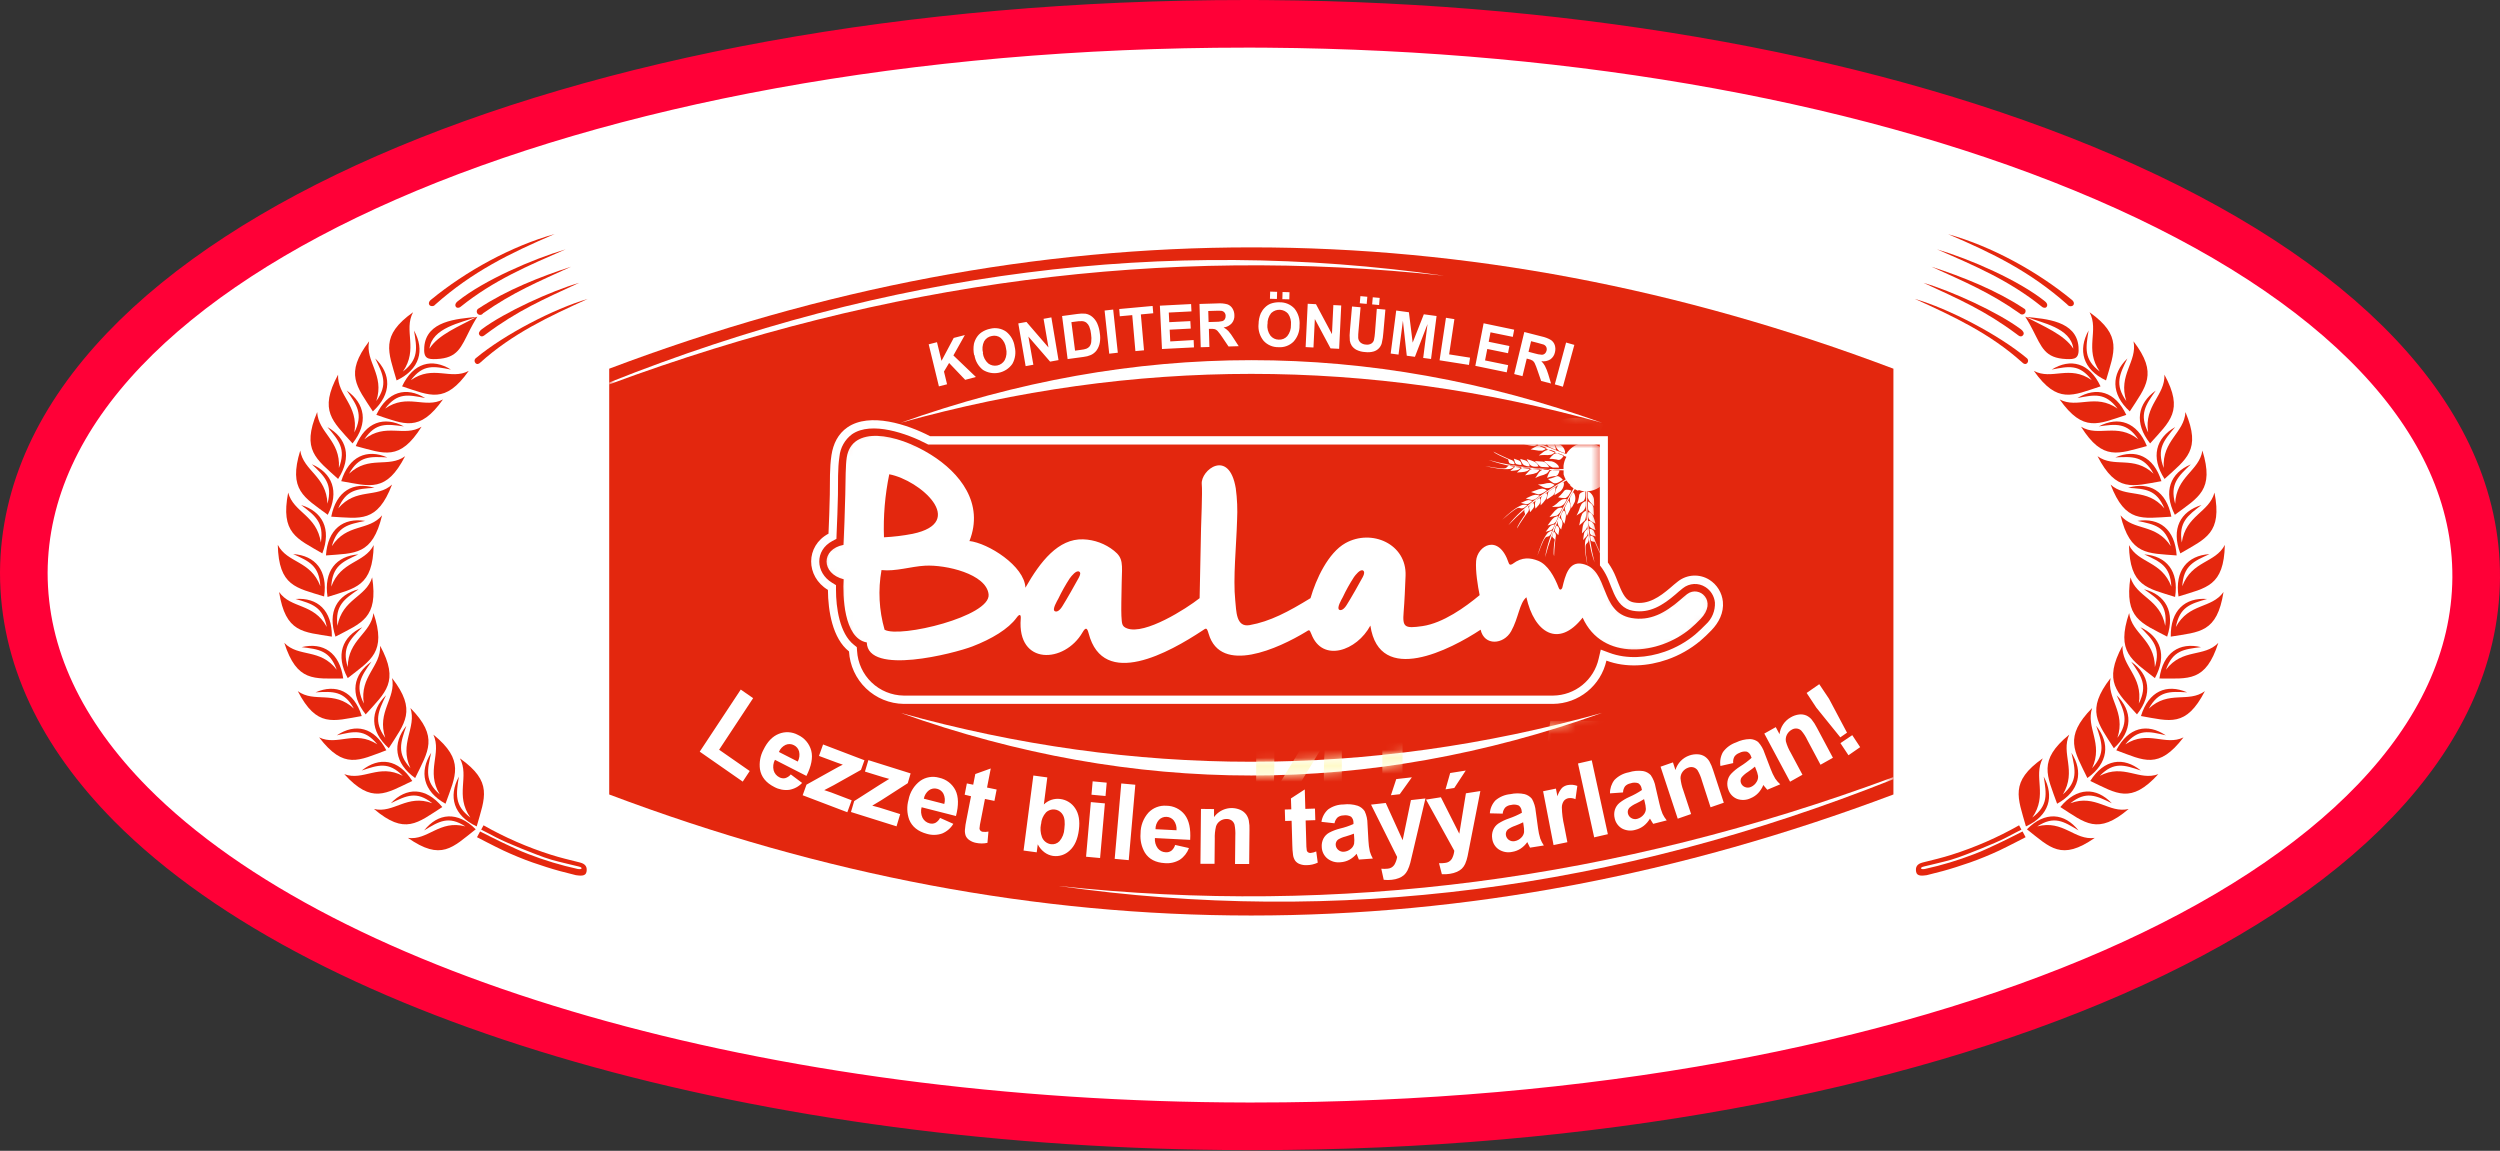 <svg width="315" height="145" viewBox="0 0 315 145" fill="none" xmlns="http://www.w3.org/2000/svg">
<rect x="0" y="0" width="315" height="145" fill="#333333" stroke="none"/>
<path d="M157.811 3L159.697 3.01C199.286 3.316 236.743 10.106 265.14 22.334C294.449 34.953 312.111 52.658 311.999 72.777V72.785C311.832 93.281 293.613 110.543 266.242 122.524C238.602 134.623 200.473 141.916 157.903 141.916H157.091C126.701 141.865 97.762 137.921 73.361 130.93C49.024 123.956 28.925 113.87 16.495 101.335L16.491 101.331C7.704 92.438 3 82.629 3 72.155V72.139C3.111 51.637 21.312 34.372 48.682 22.392C76.322 10.293 114.477 3 157.096 3H157.811Z" fill="white" stroke="#FF0037" stroke-width="6"/>
<g clip-path="url(#clip0_728_409)">
<path fill-rule="evenodd" clip-rule="evenodd" d="M76.76 46.456C130.72 26.073 184.657 26.073 238.571 46.456V100.104C184.616 120.439 130.679 120.439 76.76 100.104V46.456Z" fill="#E3270E"/>
<mask id="mask0_728_409" style="mask-type:luminance" maskUnits="userSpaceOnUse" x="76" y="31" width="163" height="85">
<path d="M76.76 46.456C130.72 26.073 184.657 26.073 238.571 46.456V100.104C184.616 120.439 130.679 120.439 76.76 100.104V46.456Z" fill="white"/>
</mask>
<g mask="url(#mask0_728_409)">
<path fill-rule="evenodd" clip-rule="evenodd" d="M116.94 56.004H201.573V71.262C203.246 73.125 203.051 76.471 205.712 76.948C207.829 77.309 209.524 76.226 211.089 74.89C211.399 74.623 211.702 74.349 212.03 74.1C214.483 72.255 217.887 75.609 214.915 78.67C214.493 79.114 214.047 79.535 213.581 79.933C210.336 82.687 205.15 83.799 201.576 81.68C201.571 83.246 200.952 84.747 199.853 85.862C198.754 86.976 197.262 87.614 195.698 87.64H113.86C112.283 87.614 110.779 86.965 109.679 85.833C108.578 84.701 107.969 83.18 107.986 81.601V81.507C105.728 80.197 105.281 76.273 105.346 73.681C102.519 72.468 102.508 68.988 105.386 67.941C105.461 66.072 105.544 64.205 105.58 62.335C105.609 60.837 105.552 58.968 105.775 57.505C106.615 52.022 113.435 54.127 116.94 56.004Z" fill="#E3270E"/>
<mask id="mask1_728_409" style="mask-type:luminance" maskUnits="userSpaceOnUse" x="103" y="53" width="114" height="35">
<path d="M116.94 56.004H201.573V71.262C203.246 73.125 203.051 76.471 205.712 76.948C207.829 77.309 209.524 76.226 211.089 74.89C211.399 74.623 211.702 74.349 212.03 74.1C214.483 72.255 217.887 75.609 214.915 78.67C214.493 79.114 214.047 79.535 213.581 79.933C210.336 82.687 205.15 83.799 201.576 81.68C201.571 83.246 200.952 84.747 199.853 85.862C198.754 86.976 197.262 87.614 195.698 87.64H113.86C112.283 87.614 110.779 86.965 109.679 85.833C108.578 84.701 107.969 83.18 107.986 81.601V81.507C105.728 80.197 105.281 76.273 105.346 73.681C102.519 72.468 102.508 68.988 105.386 67.941C105.461 66.072 105.544 64.205 105.58 62.335C105.609 60.837 105.552 58.968 105.775 57.505C106.615 52.022 113.435 54.127 116.94 56.004Z" fill="white"/>
</mask>
<g mask="url(#mask1_728_409)">
<path fill-rule="evenodd" clip-rule="evenodd" d="M199.9 55.751C200.692 55.775 201.444 56.103 202.001 56.668C202.557 57.233 202.875 57.991 202.887 58.784C202.9 59.577 202.606 60.344 202.068 60.926C201.53 61.509 200.788 61.861 199.997 61.91C199.96 63.062 199.984 64.215 200.069 65.364C200.181 67.22 200.466 69.062 200.92 70.865C200.441 69.631 200.073 67.703 199.922 65.375C199.849 64.292 199.839 63.133 199.86 61.913H199.759V62.379C199.759 62.577 199.723 62.996 199.474 63.155C199.232 63.288 198.977 63.398 198.714 63.483C198.821 63.2 198.901 62.906 198.952 62.606C198.97 62.317 198.998 62.245 199.179 62.097C199.338 61.999 199.516 61.935 199.702 61.91C199.424 61.891 199.151 61.831 198.89 61.733L198.861 61.852C198.748 61.802 198.637 61.747 198.53 61.686L198.425 61.621C197.737 62.701 197.126 63.829 196.597 64.996C195.8 66.671 195.161 68.416 194.685 70.208C194.866 68.894 195.475 67.032 196.467 64.931C196.975 63.848 197.599 62.711 198.27 61.531C198.096 61.408 197.934 61.269 197.787 61.115L197.906 61.148C197.826 61.072 197.751 60.996 197.679 60.917L197.639 60.895C197.538 60.782 197.447 60.661 197.365 60.534C196.264 61.136 195.206 61.812 194.199 62.559C192.707 63.628 191.321 64.836 190.059 66.169C190.838 65.108 192.255 63.79 194.116 62.447C195.064 61.765 196.135 61.09 197.282 60.415C197.169 60.213 197.08 59.998 197.015 59.776V59.596V59.523V59.451V59.386V59.328V59.26C195.63 59.26 194.314 59.209 193.102 59.097C191.214 58.971 189.351 58.586 187.567 57.953C189.382 58.453 191.238 58.786 193.113 58.95C194.405 59.087 195.705 59.137 197.004 59.101V58.91V58.838V58.783V58.729V58.682C197.051 58.288 197.174 57.907 197.365 57.56C196.178 57.134 195.06 56.693 194.054 56.231C191.966 55.268 190.326 54.242 189.366 53.344C190.838 54.326 192.396 55.172 194.022 55.87C195.103 56.38 196.213 56.826 197.347 57.206C197.611 56.765 197.985 56.401 198.431 56.148C198.878 55.895 199.383 55.762 199.896 55.762L199.9 55.751ZM199.803 63.137C199.602 63.214 199.423 63.337 199.28 63.498C199.131 63.746 199.021 64.015 198.952 64.296C198.864 64.523 198.761 64.744 198.641 64.956C198.641 64.956 199.081 64.649 199.33 64.505C199.456 64.416 199.562 64.303 199.643 64.172C199.724 64.041 199.779 63.895 199.803 63.743C199.821 63.541 199.821 63.339 199.803 63.137ZM199.831 64.339C199.643 64.436 199.479 64.574 199.352 64.743C199.225 65.024 199.14 65.322 199.099 65.628C199.052 65.869 198.98 66.209 198.98 66.209C198.98 66.209 199.648 65.628 199.702 65.552C199.799 65.324 199.847 65.078 199.842 64.83C199.852 64.666 199.843 64.501 199.817 64.339H199.831ZM200.152 64.519C200.112 64.675 200.096 64.836 200.105 64.996C200.104 65.115 200.13 65.233 200.181 65.341C200.232 65.449 200.308 65.543 200.401 65.617C200.604 65.75 200.815 65.87 201.032 65.978C200.961 65.65 200.859 65.33 200.729 65.021C200.677 64.9 200.599 64.791 200.502 64.702C200.404 64.613 200.289 64.546 200.163 64.505L200.152 64.519ZM200.82 64.963C200.82 64.963 200.82 64.241 200.783 64.028C200.766 63.856 200.697 63.692 200.585 63.559C200.43 63.411 200.26 63.281 200.077 63.169C200.077 63.169 200.077 63.87 200.095 64.101C200.113 64.332 200.206 64.375 200.405 64.581C200.536 64.715 200.675 64.843 200.82 64.963ZM200.863 63.808C200.863 63.808 200.863 63.166 200.841 62.884C200.786 62.594 200.639 62.33 200.423 62.13C200.329 62.028 200.2 61.965 200.062 61.953V62.7C200.145 62.957 200.289 63.189 200.481 63.379C200.643 63.559 200.866 63.797 200.866 63.797L200.863 63.808ZM199.911 65.508C199.771 65.627 199.65 65.766 199.55 65.92C199.459 66.14 199.403 66.372 199.384 66.609C199.355 66.826 199.319 67.219 199.319 67.219C199.319 67.219 199.723 66.826 199.842 66.689C199.954 66.519 200.005 66.317 199.986 66.115C199.986 65.949 199.922 65.508 199.922 65.508H199.911ZM201.036 66.79C201.036 66.79 200.92 66.451 200.863 66.18C200.825 66.067 200.765 65.964 200.684 65.877C200.604 65.79 200.506 65.721 200.398 65.674C200.31 65.648 200.219 65.636 200.127 65.638C200.123 65.876 200.171 66.111 200.268 66.328C200.387 66.534 200.733 66.664 200.82 66.714C200.887 66.75 200.96 66.776 201.036 66.79ZM200.019 66.638C199.882 66.75 199.76 66.88 199.658 67.025C199.601 67.16 199.564 67.304 199.55 67.451C199.525 67.62 199.467 68.043 199.467 68.043C199.467 68.043 199.896 67.599 199.965 67.516C200.04 67.384 200.074 67.233 200.062 67.082C200.059 66.933 200.041 66.784 200.008 66.638H200.019ZM201.058 67.595C201.058 67.595 200.931 67.234 200.874 67.035C200.851 66.964 200.814 66.898 200.765 66.842C200.716 66.785 200.656 66.739 200.589 66.707C200.49 66.666 200.385 66.643 200.279 66.638C200.279 66.85 200.307 67.061 200.362 67.266C200.403 67.332 200.459 67.386 200.526 67.427C200.592 67.467 200.667 67.491 200.744 67.497C200.881 67.53 201.058 67.595 201.058 67.595ZM200.12 67.476C199.955 67.638 199.831 67.837 199.759 68.057C199.583 68.967 199.821 70.302 200.015 71.19C199.954 70.681 199.68 69.129 199.803 68.689C199.853 68.501 200.005 68.44 200.077 68.328C200.16 68.186 200.193 68.021 200.17 67.858C200.149 67.645 200.116 67.476 200.116 67.476H200.12ZM200.376 67.501C200.376 67.501 200.351 67.523 200.376 67.736C200.401 67.949 200.426 68.097 200.509 68.169C200.622 68.224 200.745 68.258 200.87 68.27C200.993 68.302 200.985 68.382 201.094 68.631C201.202 68.88 201.656 69.995 201.891 70.136C201.699 69.775 201.382 69.079 201.328 68.945C201.162 68.537 200.967 68.14 200.874 67.826C200.78 67.512 200.39 67.494 200.39 67.494L200.376 67.501ZM197.999 61.819C197.808 61.739 197.602 61.697 197.394 61.697C197.17 61.729 197.109 61.78 196.95 62.021C196.763 62.257 196.553 62.472 196.323 62.664C196.592 62.723 196.866 62.757 197.141 62.765C197.437 62.765 197.646 62.433 197.761 62.234L197.999 61.819ZM197.426 62.902C197.217 62.866 197.001 62.881 196.799 62.946C196.551 63.086 196.326 63.264 196.132 63.473C195.945 63.623 195.748 63.762 195.544 63.888C195.544 63.888 196.077 63.848 196.351 63.855C196.505 63.842 196.655 63.797 196.79 63.722C196.926 63.647 197.044 63.545 197.138 63.422C197.246 63.252 197.343 63.075 197.426 62.891V62.902ZM196.871 63.96C196.66 63.948 196.45 63.986 196.258 64.072C196.012 64.251 195.794 64.466 195.612 64.711L195.23 65.155C195.23 65.155 196.088 64.989 196.186 64.96C196.378 64.807 196.538 64.617 196.654 64.4C196.742 64.261 196.814 64.114 196.871 63.96ZM197.062 64.281C196.952 64.396 196.861 64.528 196.791 64.671C196.732 64.775 196.698 64.891 196.69 65.011C196.683 65.13 196.703 65.25 196.748 65.361C196.853 65.584 196.974 65.8 197.109 66.007C197.206 65.685 197.272 65.355 197.307 65.021C197.315 64.89 197.296 64.758 197.252 64.634C197.208 64.51 197.14 64.396 197.051 64.299L197.062 64.281ZM197.423 65.003C197.423 65.003 197.751 64.382 197.841 64.173C197.909 64.012 197.928 63.835 197.895 63.664C197.832 63.454 197.746 63.252 197.639 63.061C197.478 63.325 197.332 63.599 197.203 63.88C197.127 64.097 197.166 64.173 197.242 64.451C197.318 64.729 197.423 65.003 197.423 65.003ZM197.999 64.036C197.999 64.036 198.313 63.48 198.429 63.224C198.518 62.94 198.518 62.637 198.429 62.353C198.396 62.217 198.314 62.097 198.198 62.018L197.837 62.671C197.785 62.939 197.799 63.215 197.877 63.476C197.931 63.714 198.007 64.036 198.007 64.036H197.999ZM196.351 65.028C196.171 65.059 195.996 65.116 195.832 65.198C195.647 65.343 195.486 65.517 195.356 65.714C195.226 65.884 194.996 66.212 194.996 66.212C194.996 66.212 195.536 66.075 195.717 66.014C195.896 65.924 196.039 65.775 196.121 65.591C196.193 65.44 196.355 65.028 196.355 65.028H196.351ZM196.712 66.714C196.712 66.714 196.777 66.353 196.856 66.097C196.878 65.98 196.874 65.859 196.847 65.743C196.82 65.627 196.769 65.517 196.698 65.422C196.634 65.355 196.561 65.298 196.481 65.252C196.361 65.457 196.288 65.687 196.269 65.924C196.315 66.15 196.415 66.361 196.561 66.541C196.603 66.605 196.654 66.663 196.712 66.714ZM195.904 66.064C195.735 66.095 195.57 66.149 195.414 66.223C195.299 66.314 195.198 66.421 195.115 66.541L194.754 67.01C194.754 67.01 195.342 66.844 195.439 66.804C195.568 66.729 195.67 66.615 195.731 66.48C195.8 66.347 195.857 66.208 195.901 66.064H195.904ZM196.344 67.429C196.344 67.429 196.406 67.068 196.452 66.844C196.467 66.77 196.467 66.694 196.452 66.621C196.437 66.547 196.408 66.477 196.366 66.415C196.298 66.33 196.218 66.257 196.128 66.198C196.028 66.384 195.95 66.582 195.897 66.786C195.901 66.864 195.923 66.941 195.961 67.009C195.999 67.077 196.053 67.135 196.117 67.18C196.222 67.281 196.344 67.429 196.344 67.429ZM195.587 66.848C195.366 66.903 195.162 67.013 194.996 67.169C194.404 67.869 193.968 69.151 193.708 70.024C193.899 69.548 194.411 68.061 194.729 67.739C194.862 67.602 195.024 67.627 195.143 67.566C195.284 67.485 195.393 67.357 195.45 67.205C195.533 67.01 195.587 66.844 195.587 66.844V66.848ZM195.796 66.996C195.796 66.996 195.767 66.996 195.688 67.201C195.609 67.407 195.555 67.562 195.594 67.645C195.666 67.745 195.751 67.833 195.847 67.909C195.94 67.999 195.89 68.064 195.847 68.342C195.803 68.62 195.681 69.815 195.818 70.057C195.818 69.653 195.883 68.876 195.901 68.736C195.955 68.299 195.973 67.848 196.045 67.53C196.055 67.426 196.037 67.32 195.991 67.226C195.945 67.132 195.874 67.052 195.785 66.996H195.796ZM196.918 60.458C196.789 60.292 196.628 60.152 196.445 60.047C196.236 59.964 196.157 59.978 195.908 60.108C195.632 60.22 195.346 60.304 195.053 60.357C195.26 60.542 195.483 60.708 195.72 60.852C195.984 60.993 196.319 60.816 196.514 60.704L196.918 60.458ZM195.897 61.126C195.734 60.989 195.539 60.894 195.331 60.848C195.048 60.847 194.767 60.89 194.498 60.975C194.26 61.016 194.018 61.038 193.777 61.043C193.777 61.043 194.264 61.278 194.498 61.404C194.636 61.469 194.786 61.505 194.939 61.508C195.092 61.512 195.244 61.484 195.385 61.426C195.56 61.332 195.727 61.226 195.886 61.108L195.897 61.126ZM194.909 61.772C194.734 61.657 194.533 61.585 194.325 61.563C194.026 61.597 193.734 61.676 193.459 61.798L192.911 61.996C192.911 61.996 193.741 62.281 193.838 62.303C194.079 62.267 194.31 62.181 194.516 62.05C194.657 61.973 194.789 61.879 194.909 61.772ZM194.909 62.133C194.759 62.18 194.616 62.249 194.487 62.339C194.387 62.402 194.303 62.487 194.24 62.588C194.178 62.689 194.139 62.802 194.126 62.92C194.112 63.17 194.112 63.421 194.126 63.671C194.362 63.438 194.576 63.182 194.765 62.909C194.838 62.796 194.887 62.668 194.909 62.535C194.932 62.401 194.927 62.265 194.895 62.133H194.909ZM194.884 62.949C194.884 62.949 195.461 62.588 195.641 62.437C195.778 62.33 195.878 62.184 195.93 62.018C195.973 61.805 195.994 61.589 195.994 61.372C195.994 61.372 195.407 61.733 195.226 61.87C195.046 62.007 195.057 62.105 194.988 62.39C194.92 62.675 194.884 62.949 194.884 62.949ZM195.868 62.393C195.868 62.393 196.406 62.061 196.626 61.895C196.841 61.693 196.986 61.428 197.04 61.137C197.075 60.999 197.06 60.853 196.997 60.725L196.366 61.115C196.19 61.324 196.066 61.571 196.005 61.837C195.937 62.076 195.854 62.397 195.854 62.397L195.868 62.393ZM193.957 62.433C193.795 62.378 193.626 62.346 193.456 62.339C193.226 62.375 193.003 62.447 192.796 62.552C192.601 62.635 192.251 62.808 192.251 62.808C192.251 62.808 192.789 62.96 192.973 62.992C193.172 63.002 193.368 62.943 193.528 62.823C193.661 62.729 193.997 62.462 193.997 62.462L193.957 62.433ZM193.474 64.086C193.605 63.923 193.744 63.768 193.892 63.621C193.967 63.527 194.021 63.419 194.052 63.304C194.084 63.188 194.09 63.068 194.072 62.949C194.047 62.859 194.011 62.773 193.964 62.693C193.762 62.813 193.589 62.977 193.459 63.173C193.395 63.396 193.383 63.631 193.427 63.859C193.431 63.937 193.447 64.013 193.474 64.086ZM193.073 63.115C192.912 63.056 192.744 63.019 192.572 63.007C192.43 63.029 192.291 63.071 192.161 63.133L191.627 63.368C191.627 63.368 192.219 63.516 192.323 63.53C192.472 63.527 192.615 63.478 192.735 63.389C192.857 63.31 192.971 63.218 193.073 63.115ZM192.814 64.523L193.174 64.072C193.223 64.013 193.259 63.946 193.281 63.873C193.302 63.801 193.309 63.725 193.301 63.649C193.282 63.542 193.247 63.439 193.196 63.343C193.02 63.454 192.859 63.587 192.716 63.74C192.683 63.811 192.665 63.888 192.665 63.967C192.665 64.046 192.683 64.124 192.716 64.195C192.76 64.335 192.796 64.523 192.796 64.523H192.814ZM192.428 63.639C192.209 63.581 191.98 63.581 191.761 63.639C190.91 63.956 189.922 64.855 189.283 65.487C189.676 65.165 190.827 64.122 191.256 64.003C191.436 63.953 191.566 64.054 191.7 64.057C191.86 64.059 192.016 64.002 192.139 63.898C192.305 63.769 192.428 63.653 192.428 63.653V63.639ZM192.54 63.873C192.54 63.873 192.511 63.873 192.349 64C192.186 64.126 192.067 64.234 192.057 64.361C192.068 64.485 192.099 64.607 192.15 64.722C192.186 64.844 192.114 64.877 191.956 65.108C191.797 65.339 191.148 66.31 191.148 66.577C191.346 66.216 191.764 65.581 191.851 65.465C192.103 65.104 192.334 64.743 192.547 64.487C192.606 64.399 192.639 64.296 192.643 64.191C192.648 64.085 192.623 63.98 192.572 63.888L192.54 63.873ZM197.058 57.376C197.058 57.376 196.827 57.285 196.615 57.21C196.488 57.145 196.348 57.112 196.205 57.112C196.063 57.112 195.923 57.145 195.796 57.21C195.583 57.391 195.388 57.593 195.216 57.812C195.516 57.809 195.815 57.837 196.11 57.895C196.384 57.978 196.47 57.978 196.662 57.859C196.823 57.725 196.958 57.561 197.058 57.376ZM195.973 56.924C195.794 56.838 195.608 56.766 195.417 56.708C195.265 56.677 195.109 56.678 194.957 56.709C194.805 56.741 194.661 56.803 194.534 56.892C194.325 57.072 193.881 57.386 193.881 57.386C194.12 57.351 194.361 57.332 194.602 57.329C194.886 57.361 195.173 57.35 195.454 57.296C195.652 57.218 195.83 57.094 195.973 56.935V56.924ZM194.891 56.477C194.751 56.395 194.602 56.328 194.447 56.278C194.218 56.189 193.972 56.148 193.726 56.156C193.632 56.195 192.854 56.625 192.854 56.625L193.434 56.715C193.731 56.784 194.036 56.809 194.339 56.787C194.543 56.727 194.731 56.621 194.887 56.477H194.891ZM194.844 56.116C194.852 55.984 194.832 55.852 194.787 55.728C194.742 55.604 194.672 55.49 194.581 55.394C194.342 55.155 194.078 54.942 193.795 54.759C193.819 55.001 193.857 55.242 193.91 55.48C193.943 55.594 194.001 55.698 194.081 55.785C194.162 55.871 194.261 55.938 194.372 55.979C194.517 56.043 194.672 56.084 194.83 56.101L194.844 56.116ZM194.678 55.329C194.678 55.329 194.761 55.592 194.877 55.856C194.992 56.12 194.999 56.217 195.205 56.318C195.41 56.419 196.059 56.679 196.059 56.679C196.02 56.468 195.961 56.261 195.883 56.062C195.803 55.907 195.677 55.78 195.522 55.701C195.32 55.603 194.678 55.34 194.678 55.34V55.329ZM195.76 55.69C195.76 55.69 195.897 55.986 196.005 56.203C196.107 56.45 196.268 56.668 196.474 56.838L197.174 57.101C197.213 56.968 197.203 56.824 197.145 56.697C197.04 56.422 196.849 56.189 196.6 56.033C196.351 55.91 195.76 55.672 195.76 55.672V55.69ZM193.845 55.993C193.845 55.993 193.463 55.787 193.311 55.719C193.131 55.631 192.926 55.608 192.731 55.654C192.561 55.719 192.049 55.964 192.049 55.964L192.637 56.116C192.856 56.181 193.084 56.21 193.311 56.203C193.491 56.16 193.664 56.09 193.824 55.997L193.845 55.993ZM193.077 54.477C193.066 54.554 193.066 54.631 193.077 54.708C193.075 54.937 193.126 55.164 193.229 55.369C193.394 55.531 193.594 55.654 193.813 55.73C193.852 55.646 193.875 55.555 193.878 55.462C193.876 55.344 193.848 55.228 193.797 55.121C193.746 55.015 193.673 54.921 193.582 54.845C193.409 54.727 193.243 54.607 193.084 54.484L193.077 54.477ZM192.828 55.48C192.706 55.398 192.575 55.328 192.439 55.271C192.304 55.206 192.153 55.185 192.006 55.21C191.905 55.246 191.343 55.499 191.343 55.499L191.916 55.625C192.056 55.663 192.2 55.68 192.345 55.675C192.514 55.633 192.677 55.567 192.828 55.48ZM192.327 54.156C192.327 54.268 192.318 54.38 192.302 54.492C192.279 54.566 192.274 54.645 192.287 54.722C192.299 54.799 192.329 54.872 192.374 54.935C192.543 55.058 192.727 55.159 192.922 55.235C192.955 55.132 192.972 55.025 192.973 54.917C192.969 54.843 192.949 54.769 192.915 54.703C192.881 54.636 192.833 54.578 192.774 54.531C192.608 54.405 192.327 54.17 192.327 54.17V54.156ZM192.093 55.087C192.093 55.087 191.948 54.997 191.761 54.903C191.62 54.822 191.455 54.796 191.296 54.827C191.166 54.856 191.054 54.979 190.867 54.961C190.412 54.921 189.085 54.116 188.638 53.878C189.384 54.372 190.528 55.069 191.429 55.224C191.658 55.232 191.885 55.185 192.093 55.087ZM192.165 54.838C192.199 54.74 192.204 54.634 192.181 54.533C192.158 54.431 192.108 54.338 192.035 54.264C191.779 54.069 191.487 53.737 191.169 53.441C191.068 53.344 190.538 52.791 190.279 52.488C190.326 52.759 191.191 53.593 191.361 53.773C191.53 53.954 191.635 53.986 191.62 54.112C191.588 54.23 191.577 54.352 191.588 54.473C191.617 54.575 191.75 54.654 191.948 54.751C192.147 54.849 192.165 54.838 192.165 54.838ZM196.51 59.199H196.023C195.793 59.199 195.403 59.199 195.244 59.462C195.111 59.698 195.002 59.947 194.92 60.206C195.206 60.108 195.5 60.036 195.8 59.993C195.896 60.01 195.996 60 196.086 59.963C196.177 59.925 196.255 59.863 196.312 59.783C196.417 59.606 196.484 59.41 196.51 59.206V59.199ZM195.259 59.137C195.055 59.115 194.85 59.108 194.646 59.116C194.494 59.135 194.348 59.185 194.216 59.263C194.084 59.34 193.969 59.444 193.878 59.567C193.744 59.801 193.438 60.238 193.438 60.238C193.652 60.126 193.873 60.029 194.101 59.949C194.383 59.892 194.653 59.79 194.902 59.646C195.063 59.51 195.187 59.335 195.262 59.137H195.259ZM194.033 59.09C193.87 59.059 193.704 59.046 193.539 59.051C193.293 59.039 193.047 59.08 192.817 59.17C192.742 59.235 192.158 59.892 192.158 59.892L192.745 59.791C193.051 59.759 193.35 59.682 193.632 59.563C193.802 59.44 193.939 59.278 194.033 59.09ZM193.849 58.765C193.808 58.637 193.74 58.518 193.651 58.417C193.562 58.315 193.452 58.234 193.33 58.177C193.019 58.037 192.695 57.927 192.363 57.849C192.471 58.069 192.591 58.282 192.724 58.487C192.799 58.582 192.894 58.66 193.003 58.713C193.111 58.767 193.23 58.796 193.351 58.798C193.512 58.812 193.674 58.801 193.831 58.765H193.849ZM193.398 58.09C193.398 58.09 193.578 58.307 193.788 58.513C193.997 58.718 194.036 58.801 194.267 58.834C194.498 58.867 195.208 58.877 195.208 58.877C195.1 58.694 194.972 58.524 194.826 58.368C194.693 58.252 194.529 58.178 194.354 58.155C194.123 58.13 193.412 58.094 193.412 58.094L193.398 58.09ZM194.559 58.09L194.985 58.484C195.176 58.68 195.411 58.83 195.67 58.921H196.434C196.42 58.782 196.356 58.654 196.254 58.56C196.052 58.339 195.786 58.186 195.493 58.123C195.208 58.09 194.559 58.076 194.559 58.076V58.09ZM192.854 58.989C192.854 58.989 192.41 58.921 192.24 58.906C192.039 58.883 191.836 58.929 191.663 59.036C191.526 59.148 191.13 59.538 191.13 59.538C191.13 59.538 191.53 59.513 191.746 59.491C191.984 59.479 192.219 59.431 192.442 59.347C192.596 59.247 192.735 59.126 192.854 58.986V58.989ZM191.555 57.838C191.573 57.913 191.599 57.986 191.635 58.054C191.685 58.137 191.815 58.487 192.024 58.61C192.242 58.711 192.48 58.765 192.72 58.769C192.723 58.679 192.71 58.588 192.684 58.502C192.639 58.39 192.572 58.288 192.486 58.203C192.401 58.118 192.299 58.051 192.186 58.007C191.916 57.942 191.57 57.82 191.57 57.82L191.555 57.838ZM191.714 58.848C191.567 58.812 191.418 58.791 191.267 58.783C191.116 58.769 190.965 58.798 190.83 58.867C190.748 58.931 190.304 59.347 190.304 59.347L190.899 59.282C191.046 59.271 191.191 59.238 191.328 59.184C191.472 59.091 191.602 58.978 191.714 58.848ZM190.744 57.791C190.744 57.791 190.809 57.968 190.845 58.108C190.853 58.186 190.878 58.26 190.918 58.327C190.959 58.393 191.014 58.449 191.079 58.491C191.285 58.55 191.497 58.584 191.71 58.592C191.708 58.485 191.685 58.38 191.642 58.282C191.573 58.145 191.454 58.04 191.31 57.989C191.105 57.928 190.744 57.791 190.744 57.791ZM190.87 58.726C190.87 58.726 190.697 58.686 190.484 58.661C190.322 58.633 190.156 58.661 190.012 58.74C189.9 58.809 189.839 58.957 189.651 59.004C189.208 59.112 187.643 58.798 187.127 58.722C188.025 58.939 189.37 59.213 190.286 59.083C190.505 59.018 190.705 58.902 190.87 58.744V58.726ZM190.841 58.473C190.836 58.368 190.802 58.267 190.743 58.18C190.683 58.094 190.602 58.025 190.506 57.982C190.192 57.885 189.785 57.672 189.377 57.498C189.24 57.444 188.533 57.105 188.173 56.906C188.317 57.141 189.449 57.628 189.695 57.74C189.94 57.852 190.034 57.849 190.055 57.971C190.066 58.097 190.102 58.22 190.16 58.332C190.225 58.419 190.383 58.448 190.596 58.48C190.809 58.513 190.856 58.459 190.856 58.459L190.841 58.473Z" fill="white"/>
<path fill-rule="evenodd" clip-rule="evenodd" d="M122.141 68.198C124.038 63.422 120.954 59.574 117.283 57.285C112.895 54.542 107.305 53.611 106.689 57.646C106.544 58.581 106.541 60.39 106.505 62.339C106.458 64.667 106.339 67.194 106.281 68.656C103.425 69.205 103.443 72.266 106.303 72.988C106.166 74.977 106.303 80.435 109.216 80.947C109.325 85.153 120.208 82.337 122.523 81.449C124.943 80.518 127.063 79.254 128.098 77.821C128.441 77.345 128.661 77.374 128.614 77.955C128.131 83.871 134.124 83.611 136.4 79.677C136.793 79.002 136.987 79.096 137.168 79.796C139.01 86.907 147.409 82.153 151.477 79.471C151.975 79.142 152.036 78.995 152.288 79.854C153.817 85.052 161.113 81.691 164.549 79.608C164.942 79.37 164.982 79.247 165.238 79.904C166.626 83.532 170.979 81.998 172.667 78.821C173.81 86.503 182.822 81.81 186.558 79.341C187.019 81.42 189.461 81.229 190.405 79.536C191.35 77.843 191.429 76.006 192.327 75.255C193.301 79.702 196.359 81.724 199.413 77.821C201.891 83.359 209.067 82.514 212.998 79.193C213.442 78.815 213.865 78.414 214.267 77.991C216.456 75.742 214.112 73.703 212.583 74.854C212.266 75.092 211.977 75.356 211.689 75.605C209.799 77.229 207.913 78.287 205.558 77.868C201.473 77.146 202.792 71.764 199.381 71.046C197.664 70.685 197.217 72.529 196.857 74.035C196.821 74.186 196.565 74.507 196.395 74.06C195.869 72.67 195.014 71.136 193.81 70.659C192.832 70.27 191.797 70.147 190.629 71.02C190.535 71.093 190.221 71.306 190.102 70.948C188.826 67.129 186.136 68.782 185.991 70.678C185.894 71.955 186.201 73.843 186.435 74.988C184.632 76.493 181.823 78.514 179.223 78.89C176.962 79.215 176.698 79.038 176.861 77.085C176.972 75.749 177.041 74.053 177.102 72.54C177.257 68.533 172.815 66.599 169.529 68.432C167.348 69.652 165.808 72.981 165.126 75.367C162.346 77.07 160.038 78.309 157.445 78.767C155.714 79.074 155.783 76.937 155.642 75.663C155.35 72.815 155.779 68.84 155.873 65.523C155.94 64.187 155.885 62.849 155.707 61.523C154.856 56.441 151.246 59.245 151.423 61.003C151.524 62.011 151.333 66.122 151.333 66.548C151.333 66.974 151.152 75.37 151.152 75.37C149.465 76.706 144.257 80.02 142.018 79.182C141.297 78.919 141.369 78.518 141.297 77.597C141.261 76.973 141.297 75.071 141.333 73.396C141.398 71.071 141.546 70.331 140.377 69.4C139.265 68.507 137.893 68 136.468 67.956C133.36 67.855 131.084 70.728 129.202 74.053C129.094 71.32 124.514 68.425 122.112 68.162L122.141 68.198ZM112.044 59.758C115.938 60.498 121.939 65.815 114.986 67.263C113.796 67.493 112.591 67.639 111.38 67.7C111.283 65.035 111.507 62.369 112.047 59.758H112.044ZM111.07 71.829C112.841 72.028 114.792 71.371 116.559 71.277C119.166 71.136 124.279 72.306 124.564 74.887C124.867 77.659 113.36 80.428 111.459 79.348C110.756 76.904 110.622 74.33 111.07 71.826V71.829ZM134.795 72.865C135 72.573 135.635 71.782 135.992 72.035C136.176 72.158 136.133 72.396 135.924 72.796C135.534 73.519 134.355 75.605 133.864 76.374C133.504 76.966 133.143 77.146 132.902 77.009C132.541 76.796 133.187 75.739 133.349 75.432C133.773 74.545 134.255 73.688 134.791 72.865H134.795ZM170.579 72.739C170.784 72.45 171.405 71.656 171.758 71.894C171.942 72.017 171.92 72.324 171.707 72.71C171.322 73.432 170.193 75.424 169.702 76.193C169.342 76.785 168.981 76.966 168.74 76.829C168.397 76.612 169.021 75.554 169.187 75.251C169.597 74.377 170.067 73.533 170.593 72.724L170.579 72.739Z" fill="white"/>
</g>
<path fill-rule="evenodd" clip-rule="evenodd" d="M202.409 83.24C202.067 84.772 201.217 86.144 199.999 87.133C198.78 88.123 197.264 88.671 195.695 88.69H113.86C112.091 88.664 110.397 87.967 109.119 86.741C107.842 85.515 107.076 83.85 106.976 82.081C104.888 80.435 104.34 76.98 104.318 74.327C101.502 72.63 101.48 68.793 104.391 67.241C104.459 65.602 104.528 63.96 104.556 62.317C104.585 60.675 104.517 58.96 104.766 57.343C104.982 55.924 105.591 54.661 106.778 53.845C109.598 51.907 114.351 53.484 117.185 54.957H202.593V70.88L202.665 70.974C203.047 71.521 203.365 72.111 203.61 72.731C203.946 73.536 204.357 74.836 204.966 75.442C205.215 75.694 205.539 75.859 205.889 75.912C207.671 76.233 209.135 75.19 210.433 74.085C210.761 73.803 211.082 73.515 211.425 73.255C211.985 72.816 212.667 72.561 213.377 72.527C214.088 72.492 214.791 72.678 215.392 73.06C215.863 73.359 216.26 73.762 216.553 74.238C216.846 74.714 217.027 75.251 217.083 75.807C217.22 77.197 216.574 78.453 215.64 79.417C215.19 79.882 214.724 80.334 214.234 80.749C213.004 81.776 211.599 82.573 210.087 83.102C207.649 83.958 204.858 84.156 202.417 83.24H202.409ZM201.573 56.007H116.944L116.724 55.895C114.34 54.657 109.811 53.008 107.348 54.719C106.906 55.049 106.537 55.467 106.266 55.948C105.995 56.428 105.826 56.96 105.772 57.509C105.534 59.087 105.609 60.758 105.581 62.343C105.552 63.927 105.48 65.638 105.411 67.288L105.39 67.898L104.863 68.176C102.642 69.36 102.735 72.147 104.838 73.424L105.335 73.728V74.32C105.335 76.522 105.775 79.817 107.596 81.251L107.957 81.539L107.99 82.012C108.075 83.519 108.727 84.937 109.815 85.982C110.903 87.027 112.346 87.62 113.853 87.643H195.713C197.05 87.626 198.342 87.157 199.38 86.314C200.418 85.47 201.141 84.3 201.432 82.994L201.699 81.85L202.781 82.254C205.002 83.088 207.559 82.886 209.77 82.11C211.165 81.623 212.462 80.889 213.599 79.944C214.064 79.547 214.504 79.117 214.934 78.68C215.317 78.334 215.618 77.906 215.817 77.428C216.015 76.951 216.105 76.435 216.08 75.919C216.041 75.522 215.912 75.14 215.702 74.801C215.493 74.462 215.209 74.175 214.872 73.962C214.445 73.691 213.944 73.559 213.439 73.585C212.934 73.611 212.449 73.793 212.052 74.107C211.724 74.352 211.421 74.63 211.111 74.897C209.56 76.229 207.865 77.33 205.738 76.955C205.183 76.865 204.671 76.602 204.274 76.204C203.491 75.421 203.12 74.168 202.694 73.154C202.477 72.61 202.2 72.091 201.868 71.609L201.811 71.533L201.594 71.248L201.573 56.007Z" fill="white"/>
<path fill-rule="evenodd" clip-rule="evenodd" d="M76.76 48.189C111.838 34.217 146.902 29.733 181.951 34.739C146.731 30.912 111.667 35.477 76.76 48.434V48.189Z" fill="white"/>
<mask id="mask2_728_409" style="mask-type:luminance" maskUnits="userSpaceOnUse" x="76" y="32" width="106" height="17">
<path d="M76.76 48.189C111.838 34.217 146.902 29.733 181.951 34.739C146.731 30.912 111.667 35.477 76.76 48.434V48.189Z" fill="white"/>
</mask>
<g mask="url(#mask2_728_409)">
<path fill-rule="evenodd" clip-rule="evenodd" d="M114.621 44.897L115.508 44.626L116.096 46.55C116.248 46.506 116.377 46.405 116.457 46.268C116.525 46.006 116.561 45.737 116.565 45.467C116.551 45.087 116.647 44.71 116.842 44.384C117.071 44.16 117.357 44.003 117.668 43.929L117.798 43.886L118.004 44.561L117.874 44.597C117.741 44.633 117.618 44.698 117.513 44.788C117.44 44.864 117.391 44.959 117.373 45.062C117.34 45.279 117.322 45.497 117.318 45.716C117.316 45.866 117.296 46.014 117.261 46.16C117.214 46.311 117.131 46.449 117.019 46.561C117.234 46.556 117.445 46.626 117.614 46.759C117.848 46.943 118.066 47.147 118.263 47.369L119.237 48.423L118.191 48.741L117.311 47.737L117.232 47.658L117.055 47.477C116.942 47.344 116.807 47.231 116.655 47.145C116.538 47.106 116.411 47.106 116.294 47.145L116.893 49.12L116.002 49.391L114.621 44.897Z" fill="#FFFAC9"/>
<path fill-rule="evenodd" clip-rule="evenodd" d="M118.933 46.095C118.814 45.699 118.775 45.283 118.818 44.871C118.857 44.618 118.94 44.374 119.063 44.149C119.175 43.926 119.33 43.729 119.521 43.568C119.791 43.362 120.1 43.212 120.43 43.128C120.717 43.035 121.021 43.005 121.321 43.038C121.622 43.072 121.911 43.169 122.171 43.323C122.717 43.691 123.098 44.258 123.232 44.904C123.44 45.524 123.4 46.201 123.12 46.792C122.805 47.308 122.306 47.684 121.723 47.844C121.141 48.003 120.519 47.934 119.986 47.651C119.446 47.291 119.067 46.734 118.933 46.099V46.095ZM119.849 45.813C119.933 46.243 120.17 46.628 120.516 46.896C120.659 46.992 120.822 47.057 120.992 47.084C121.162 47.112 121.336 47.103 121.502 47.058C121.668 47.012 121.823 46.931 121.955 46.821C122.088 46.71 122.194 46.572 122.269 46.416C122.432 46.006 122.44 45.55 122.29 45.135C122.21 44.706 121.976 44.322 121.634 44.052C121.49 43.954 121.326 43.89 121.153 43.865C120.981 43.84 120.805 43.854 120.639 43.907C120.469 43.947 120.309 44.025 120.173 44.135C120.037 44.245 119.928 44.385 119.853 44.543C119.698 44.953 119.698 45.406 119.853 45.817L119.849 45.813Z" fill="#FFFAC9"/>
<path fill-rule="evenodd" clip-rule="evenodd" d="M124.562 47.033L123.574 42.417L124.483 42.222L124.872 44.041L126.643 43.662L126.254 41.843L127.162 41.648L128.154 46.265L127.242 46.459L126.809 44.442L125.042 44.821L125.475 46.839L124.562 47.033Z" fill="#FFFAC9"/>
<path fill-rule="evenodd" clip-rule="evenodd" d="M128.599 41.366L131.715 40.782L132.436 44.637L132.832 44.565L133.168 46.369L132.403 46.51L132.216 45.499L129.381 46.03L129.573 47.041L128.808 47.185L128.473 45.38L128.859 45.308C128.975 44.836 129.013 44.348 128.97 43.864C128.916 43.193 128.822 42.525 128.689 41.864L128.599 41.373V41.366ZM129.616 41.987C129.88 43.393 129.945 44.439 129.811 45.128L131.52 44.81L130.946 41.738L129.616 41.987Z" fill="#FFFAC9"/>
<path fill-rule="evenodd" clip-rule="evenodd" d="M132.865 40.612L133.72 40.474L134.218 43.575L135.559 40.178L136.471 40.031L137.218 44.694L136.363 44.828L135.873 41.778L134.528 45.124L133.612 45.272L132.865 40.612Z" fill="#FFFAC9"/>
<path fill-rule="evenodd" clip-rule="evenodd" d="M139.191 44.478L138.765 40.576L137.413 40.727L137.326 39.933L140.95 39.536L141.037 40.327L139.692 40.475L140.117 44.377L139.191 44.478Z" fill="#FFFAC9"/>
<path fill-rule="evenodd" clip-rule="evenodd" d="M142.06 44.149L141.66 39.446L145.05 39.157L145.118 39.951L142.655 40.16L142.746 41.204L145.036 41.012L145.1 41.807L142.811 42.002L142.919 43.276L145.472 43.059L145.537 43.853L142.06 44.149Z" fill="#FFFAC9"/>
<path fill-rule="evenodd" clip-rule="evenodd" d="M146.326 43.788L146.041 39.074L147.527 38.987C147.894 38.948 148.263 38.948 148.63 38.987C148.901 39.046 149.143 39.196 149.315 39.413C149.521 39.671 149.636 39.989 149.64 40.319C149.659 40.565 149.622 40.812 149.532 41.041C149.449 41.228 149.326 41.395 149.171 41.529C149.034 41.645 148.874 41.731 148.702 41.781C148.39 41.854 148.071 41.896 147.75 41.908L147.148 41.944L147.253 43.72L146.326 43.778V43.788ZM147.018 39.818L147.098 41.157L147.602 41.128C147.848 41.128 148.091 41.088 148.324 41.009C148.44 40.958 148.536 40.871 148.598 40.76C148.663 40.651 148.692 40.525 148.681 40.399C148.679 40.247 148.621 40.102 148.518 39.991C148.416 39.88 148.276 39.81 148.125 39.796C147.903 39.778 147.68 39.778 147.458 39.796L147.018 39.818Z" fill="#FFFAC9"/>
<path fill-rule="evenodd" clip-rule="evenodd" d="M153.315 41.702L154.224 41.955C154.143 42.41 153.915 42.826 153.575 43.139C153.234 43.416 152.809 43.568 152.37 43.568C152.088 43.586 151.805 43.543 151.541 43.441C151.277 43.34 151.039 43.182 150.841 42.98C150.41 42.507 150.177 41.887 150.188 41.247C150.123 40.585 150.311 39.923 150.715 39.395C150.903 39.169 151.137 38.988 151.403 38.863C151.668 38.738 151.958 38.674 152.251 38.673C152.502 38.654 152.755 38.685 152.994 38.765C153.233 38.845 153.454 38.972 153.643 39.139C153.886 39.371 154.061 39.666 154.148 39.991L153.239 40.247C153.187 40.023 153.06 39.825 152.879 39.684C152.697 39.546 152.472 39.478 152.244 39.493C152.086 39.494 151.93 39.531 151.789 39.602C151.648 39.673 151.525 39.775 151.429 39.901C151.198 40.267 151.101 40.702 151.155 41.132C151.133 41.58 151.26 42.023 151.516 42.391C151.616 42.512 151.743 42.608 151.887 42.671C152.031 42.733 152.188 42.761 152.345 42.752C152.576 42.744 152.795 42.649 152.958 42.485C153.156 42.268 153.28 41.994 153.315 41.702Z" fill="#FFFAC9"/>
<path fill-rule="evenodd" clip-rule="evenodd" d="M155.027 38.691H155.958L155.983 40.702C156.139 40.7 156.288 40.639 156.401 40.532C156.537 40.305 156.648 40.063 156.729 39.81C156.822 39.443 157.019 39.109 157.296 38.85C157.581 38.703 157.901 38.634 158.222 38.652H158.359V39.356H158.23C158.086 39.348 157.943 39.374 157.811 39.431C157.722 39.484 157.649 39.562 157.602 39.655C157.511 39.855 157.433 40.06 157.368 40.269C157.324 40.412 157.265 40.55 157.191 40.68C157.1 40.814 156.975 40.922 156.83 40.994C157.038 41.053 157.22 41.18 157.346 41.355C157.52 41.597 157.671 41.855 157.797 42.124L158.439 43.406H157.357L156.791 42.197L156.737 42.099L156.618 41.879C156.545 41.718 156.445 41.571 156.322 41.446C156.215 41.378 156.088 41.347 155.961 41.359L155.987 43.424H155.056L155.027 38.691Z" fill="#FFFAC9"/>
<path fill-rule="evenodd" clip-rule="evenodd" d="M159.06 38.677L159.925 38.688L159.889 41.828L161.786 38.709L162.709 38.72L162.655 43.442L161.79 43.431L161.826 40.337L159.929 43.409L159.002 43.395L159.06 38.677Z" fill="#FFFAC9"/>
<path fill-rule="evenodd" clip-rule="evenodd" d="M163.604 43.503L163.773 38.785L167.17 38.908L167.145 39.706L164.675 39.615L164.635 40.662L166.932 40.745L166.903 41.543L164.606 41.46L164.559 42.738L167.12 42.832L167.091 43.63L163.604 43.503Z" fill="#FFFAC9"/>
<path fill-rule="evenodd" clip-rule="evenodd" d="M170.07 39.139L170.932 39.211L170.665 42.344L172.786 39.37L173.709 39.449L173.309 44.153L172.447 44.077L172.706 40.998L170.589 43.922L169.67 43.842L170.07 39.139Z" fill="#FFFAC9"/>
<path fill-rule="evenodd" clip-rule="evenodd" d="M175.279 40.926L174.403 40.612C174.679 39.868 175.272 39.546 176.181 39.644C176.62 39.659 177.038 39.836 177.353 40.142C177.469 40.259 177.558 40.401 177.613 40.556C177.668 40.711 177.687 40.877 177.67 41.041C177.647 41.258 177.559 41.464 177.418 41.63C177.248 41.813 177.038 41.956 176.805 42.045C177.064 42.154 177.286 42.337 177.443 42.572C177.574 42.797 177.626 43.06 177.591 43.319C177.577 43.513 177.518 43.702 177.42 43.87C177.322 44.038 177.187 44.182 177.025 44.29C176.614 44.531 176.13 44.616 175.662 44.528C175.269 44.505 174.889 44.381 174.558 44.167C174.267 43.914 174.081 43.561 174.035 43.178L174.908 42.987C174.931 43.211 175.033 43.42 175.196 43.575C175.352 43.681 175.532 43.745 175.719 43.759C175.947 43.806 176.184 43.76 176.379 43.633C176.447 43.583 176.504 43.52 176.547 43.447C176.59 43.375 176.617 43.294 176.628 43.211C176.641 43.121 176.632 43.029 176.601 42.943C176.57 42.858 176.519 42.781 176.451 42.72C176.266 42.564 176.033 42.475 175.791 42.467L175.582 42.446L175.658 41.724H175.763C175.994 41.764 176.232 41.719 176.433 41.597C176.514 41.541 176.581 41.467 176.629 41.381C176.678 41.296 176.707 41.201 176.715 41.103C176.724 41.022 176.717 40.94 176.693 40.863C176.67 40.785 176.63 40.713 176.577 40.651C176.449 40.511 176.27 40.426 176.08 40.417C175.907 40.39 175.731 40.428 175.584 40.521C175.437 40.615 175.329 40.758 175.279 40.926Z" fill="#FFFAC9"/>
<path fill-rule="evenodd" clip-rule="evenodd" d="M179.363 40.11L182.493 40.615L181.873 44.489L182.273 44.554L181.984 46.359L181.216 46.236L181.379 45.221L178.526 44.76L178.364 45.774L177.596 45.651L177.884 43.846L178.274 43.908C178.547 43.503 178.754 43.057 178.887 42.586C179.058 41.934 179.194 41.272 179.294 40.605L179.374 40.11H179.363ZM180.113 41.041C179.886 42.449 179.594 43.46 179.236 44.063L180.953 44.341L181.447 41.254L180.113 41.041Z" fill="#FFFAC9"/>
</g>
<path fill-rule="evenodd" clip-rule="evenodd" d="M238.572 98.177C203.499 112.154 168.435 116.638 133.381 111.63C168.591 115.457 203.655 110.884 238.572 97.913V98.177Z" fill="white"/>
</g>
<path fill-rule="evenodd" clip-rule="evenodd" d="M113.455 53.279C142.939 42.748 172.412 42.748 201.874 53.279C172.395 45.051 142.922 45.051 113.455 53.279ZM113.455 89.82C142.939 100.346 172.412 100.346 201.874 89.82C172.395 98.036 142.922 98.036 113.455 89.82Z" fill="white"/>
<mask id="mask3_728_409" style="mask-type:luminance" maskUnits="userSpaceOnUse" x="113" y="45" width="89" height="53">
<path d="M113.455 53.279C142.939 42.748 172.412 42.748 201.874 53.279C172.395 45.051 142.922 45.051 113.455 53.279ZM113.455 89.82C142.939 100.346 172.412 100.346 201.874 89.82C172.395 98.036 142.922 98.036 113.455 89.82Z" fill="white"/>
</mask>
<g mask="url(#mask3_728_409)">
<path d="M168.047 64.813H165.162L160.818 58.74V64.813H158.278V52.831H160.818V58.634L165.113 52.831H167.817L163.449 58.584L168.047 64.813ZM180.267 58.806C180.267 60.789 179.775 62.313 178.792 63.379C177.808 64.444 176.398 64.977 174.563 64.977C172.727 64.977 171.317 64.444 170.334 63.379C169.35 62.313 168.858 60.784 168.858 58.789C168.858 56.795 169.35 55.273 170.334 54.224C171.323 53.17 172.738 52.642 174.579 52.642C176.42 52.642 177.827 53.172 178.8 54.233C179.778 55.292 180.267 56.817 180.267 58.806ZM171.522 58.806C171.522 60.144 171.776 61.152 172.284 61.83C172.792 62.508 173.552 62.846 174.563 62.846C176.59 62.846 177.603 61.499 177.603 58.806C177.603 56.107 176.595 54.757 174.579 54.757C173.568 54.757 172.806 55.099 172.292 55.782C171.779 56.459 171.522 57.467 171.522 58.806ZM168.096 83.813H165.564V78.642H160.818V83.813H158.278V71.831H160.818V76.527H165.564V71.831H168.096V83.813ZM169.703 81.699H170.629C171.421 80.114 172.047 78.532 172.505 76.953C172.964 75.369 173.306 73.661 173.53 71.831H180.513V81.699H182.111V87.305H179.66V83.813H172.153V87.305H169.703V81.699ZM175.546 73.945C175.371 75.197 175.079 76.522 174.669 77.921C174.265 79.319 173.809 80.579 173.3 81.699H177.98V73.945H175.546ZM158.278 90.831H160.564V96.617L160.531 98.166L160.449 99.928H160.499L166.031 90.831H169.071V102.813H166.809V97.06C166.809 96.289 166.859 95.147 166.957 93.634H166.891L161.335 102.813H158.278V90.831ZM176.718 102.813H174.177V92.945H170.924V90.831H179.972V92.945H176.718V102.813ZM165.178 121.813H158.278V109.831H165.178V111.913H160.818V114.544H164.875V116.625H160.818V119.715H165.178V121.813Z" fill="#FFFAC9"/>
<path d="M191.828 58.47H192.664C193.445 58.47 194.03 58.317 194.418 58.011C194.806 57.699 195 57.248 195 56.658C195 56.063 194.836 55.623 194.508 55.339C194.186 55.055 193.678 54.913 192.984 54.913H191.828V58.47ZM197.565 56.568C197.565 57.858 197.161 58.844 196.352 59.527C195.549 60.21 194.404 60.551 192.918 60.551H191.828V64.813H189.287V52.831H193.115C194.568 52.831 195.672 53.145 196.426 53.773C197.185 54.396 197.565 55.328 197.565 56.568Z" fill="#FFFAC9"/>
<path d="M198.51 54.773C197.554 54.773 196.813 55.134 196.289 55.855C195.764 56.571 195.502 57.571 195.502 58.855C195.502 61.527 196.504 62.863 198.51 62.863C199.351 62.863 200.37 62.652 201.567 62.232V64.362C200.583 64.772 199.485 64.977 198.272 64.977C196.529 64.977 195.196 64.45 194.273 63.395C193.349 62.335 192.887 60.816 192.887 58.839C192.887 57.593 193.114 56.503 193.568 55.568C194.021 54.629 194.671 53.91 195.518 53.413C196.371 52.91 197.368 52.659 198.51 52.659C199.674 52.659 200.843 52.94 202.018 53.503L201.198 55.568C200.75 55.355 200.299 55.169 199.846 55.011C199.392 54.853 198.947 54.773 198.51 54.773ZM213.893 64.813H211.008L206.665 58.74V64.813H204.124V52.831H206.665V58.634L210.959 52.831H213.664L209.295 58.584L213.893 64.813ZM215.401 52.831H217.688V58.617L217.655 60.166L217.573 61.928H217.622L223.155 52.831H226.195V64.813H223.933V59.06C223.933 58.289 223.982 57.147 224.081 55.634H224.015L218.458 64.813H215.401V52.831ZM236.12 64.813H229.219V52.831H236.12V54.913H231.76V57.544H235.817V59.625H231.76V62.715H236.12V64.813ZM193.42 71.831H195.707V77.617L195.674 79.166L195.592 80.928H195.641L201.173 71.831H204.214V83.813H201.952V78.06C201.952 77.289 202.001 76.147 202.099 74.634H202.034L196.477 83.813H193.42V71.831ZM215.516 74.634C215.516 75.404 215.243 76.041 214.696 76.544C214.15 77.046 213.41 77.366 212.475 77.502V77.552C213.574 77.661 214.415 77.964 215 78.461C215.59 78.959 215.885 79.606 215.885 80.404C215.885 81.507 215.437 82.379 214.541 83.018C213.65 83.657 212.415 83.977 210.836 83.977C209.077 83.977 207.664 83.761 206.599 83.33V81.199C207.113 81.445 207.714 81.639 208.402 81.781C209.096 81.917 209.743 81.986 210.344 81.986C212.361 81.986 213.369 81.398 213.369 80.224C213.369 79.694 213.044 79.286 212.393 79.002C211.749 78.718 210.793 78.576 209.525 78.576H208.402V76.593H209.41C210.678 76.593 211.601 76.472 212.18 76.232C212.759 75.992 213.049 75.593 213.049 75.035C213.049 74.626 212.866 74.301 212.5 74.06C212.139 73.814 211.596 73.691 210.869 73.691C209.743 73.691 208.656 74.016 207.607 74.667L206.501 72.97C207.184 72.517 207.908 72.186 208.673 71.978C209.437 71.765 210.287 71.659 211.221 71.659C212.527 71.659 213.568 71.932 214.344 72.478C215.125 73.025 215.516 73.743 215.516 74.634ZM216.696 81.699H217.622C218.415 80.114 219.04 78.532 219.499 76.953C219.958 75.369 220.3 73.661 220.524 71.831H227.506V81.699H229.105V87.305H226.654V83.813H219.147V87.305H216.696V81.699ZM222.54 73.945C222.365 75.197 222.073 76.522 221.663 77.921C221.259 79.319 220.802 80.579 220.294 81.699H224.974V73.945H222.54ZM237.858 83.813H230.957V71.831H237.858V73.913H233.498V76.544H237.555V78.625H233.498V81.715H237.858V83.813ZM202.903 102.813H200.37V92.945H197.436L197.305 94.044C196.966 96.836 196.666 98.795 196.403 99.92C196.147 101.04 195.772 101.83 195.281 102.289C194.794 102.748 194.12 102.977 193.256 102.977C192.797 102.977 192.393 102.917 192.043 102.797V100.715C192.36 100.824 192.658 100.879 192.937 100.879C193.226 100.879 193.456 100.748 193.625 100.486C193.794 100.218 193.953 99.726 194.1 99.01C194.253 98.289 194.453 97.112 194.699 95.478C194.95 93.839 195.163 92.29 195.338 90.831H202.903V102.813ZM205.927 90.831H208.214V96.617L208.181 98.166L208.099 99.928H208.148L213.68 90.831H216.721V102.813H214.459V97.06C214.459 96.289 214.508 95.147 214.606 93.634H214.541L208.984 102.813H205.927V90.831ZM223.777 98.215L220.974 102.813H218.155L221.565 97.543C220.887 97.27 220.368 96.849 220.007 96.281C219.647 95.707 219.466 95.033 219.466 94.257C219.466 93.159 219.854 92.314 220.63 91.724C221.412 91.129 222.532 90.831 223.99 90.831H227.892V102.813H225.351V98.215H223.777ZM225.351 92.913H224.097C223.441 92.913 222.933 93.03 222.573 93.265C222.212 93.5 222.032 93.891 222.032 94.437C222.032 94.967 222.207 95.385 222.556 95.691C222.906 95.997 223.441 96.15 224.163 96.15H225.351V92.913Z" fill="#FFFAC9"/>
</g>
<path fill-rule="evenodd" clip-rule="evenodd" d="M118.303 48.687L117.016 43.384L118.061 43.117L118.631 45.467L120.167 42.579L121.57 42.218L120.128 44.785L122.962 47.499L121.613 47.86L119.587 45.734L118.941 46.817L119.331 48.42L118.285 48.687H118.303ZM122.782 44.741C122.883 45.484 123.272 46.157 123.864 46.615C124.461 46.981 125.175 47.105 125.86 46.964C126.546 46.823 127.152 46.425 127.556 45.853C127.928 45.196 128.033 44.42 127.849 43.687C127.752 42.934 127.364 42.25 126.767 41.781C126.48 41.582 126.154 41.447 125.811 41.385C125.467 41.322 125.114 41.334 124.776 41.42C124.39 41.494 124.022 41.644 123.694 41.861C123.449 42.026 123.239 42.238 123.078 42.485C122.911 42.741 122.79 43.023 122.717 43.319C122.631 43.798 122.641 44.288 122.746 44.763L122.782 44.741ZM123.864 44.481C123.73 43.992 123.777 43.47 123.997 43.012C124.097 42.835 124.236 42.683 124.402 42.566C124.569 42.449 124.759 42.371 124.96 42.337C125.155 42.288 125.359 42.284 125.556 42.326C125.753 42.368 125.938 42.454 126.096 42.579C126.467 42.916 126.702 43.377 126.756 43.875C126.887 44.377 126.831 44.91 126.597 45.373C126.497 45.547 126.361 45.697 126.198 45.814C126.035 45.931 125.85 46.012 125.653 46.051C125.457 46.091 125.255 46.089 125.059 46.045C124.864 46.001 124.68 45.916 124.52 45.795C124.142 45.46 123.9 44.998 123.838 44.496L123.864 44.481ZM129.23 46.135L128.306 40.749L129.334 40.565L132.107 43.781L131.491 40.172L132.472 39.991L133.373 45.373L132.313 45.565L129.579 42.41L130.203 45.958L129.222 46.135H129.23ZM133.809 39.821L135.753 39.558C136.089 39.504 136.431 39.493 136.77 39.525C137.085 39.577 137.381 39.713 137.625 39.919C137.887 40.14 138.098 40.416 138.241 40.727C138.419 41.127 138.532 41.552 138.577 41.987C138.642 42.376 138.642 42.772 138.577 43.16C138.513 43.535 138.363 43.89 138.137 44.196C137.951 44.425 137.715 44.608 137.448 44.731C137.153 44.858 136.841 44.939 136.521 44.972L134.52 45.243L133.824 39.828L133.809 39.821ZM134.996 40.594L135.457 44.182L136.247 44.074C136.463 44.052 136.676 44.006 136.882 43.937C137.038 43.879 137.177 43.781 137.282 43.651C137.4 43.486 137.474 43.294 137.495 43.092C137.535 42.757 137.528 42.418 137.473 42.085C137.444 41.758 137.366 41.439 137.243 41.135C137.163 40.947 137.04 40.781 136.882 40.652C136.722 40.536 136.531 40.47 136.334 40.464C136.04 40.457 135.747 40.478 135.457 40.529L134.981 40.594H134.996ZM139.763 44.565L139.179 39.128L140.261 39.005L140.845 44.442L139.763 44.565ZM143.059 44.233L142.663 39.706L141.094 39.85L141.022 38.937L145.23 38.551L145.309 39.471L143.748 39.616L144.145 44.139L143.063 44.24L143.059 44.233ZM146.409 43.983L146.146 38.515L150.08 38.312L150.124 39.236L147.268 39.381L147.325 40.594L149.983 40.46L150.037 41.402L147.379 41.54L147.452 43.02L150.398 42.846L150.441 43.77L146.402 43.976L146.409 43.983ZM151.292 43.763L151.137 38.298L153.398 38.229C153.816 38.196 154.237 38.234 154.642 38.341C154.905 38.431 155.129 38.608 155.277 38.843C155.441 39.098 155.53 39.395 155.533 39.699C155.562 40.069 155.447 40.436 155.212 40.724C154.943 41.023 154.576 41.214 154.177 41.262C154.394 41.377 154.592 41.526 154.765 41.702C155.002 41.972 155.215 42.263 155.399 42.572L156.077 43.619L154.794 43.658L154.004 42.485C153.823 42.211 153.626 41.948 153.412 41.698C153.32 41.603 153.208 41.529 153.084 41.482C152.905 41.439 152.72 41.424 152.536 41.438H152.32L152.385 43.72L151.303 43.752L151.292 43.763ZM152.28 40.579L153.074 40.554C153.397 40.562 153.721 40.529 154.036 40.457C154.159 40.414 154.264 40.33 154.332 40.218C154.404 40.092 154.437 39.948 154.429 39.803C154.433 39.641 154.376 39.483 154.271 39.359C154.164 39.245 154.019 39.175 153.863 39.161C153.601 39.146 153.339 39.146 153.077 39.161L152.24 39.186L152.28 40.576V40.579ZM158.58 40.861C158.58 40.381 158.677 39.906 158.865 39.464C158.996 39.196 159.171 38.951 159.384 38.742C159.583 38.539 159.821 38.378 160.084 38.269C160.452 38.132 160.845 38.071 161.238 38.089C161.586 38.081 161.932 38.148 162.254 38.283C162.575 38.419 162.864 38.621 163.102 38.876C163.583 39.474 163.812 40.237 163.741 41.002C163.765 41.759 163.492 42.495 162.98 43.052C162.731 43.297 162.433 43.485 162.106 43.604C161.779 43.724 161.43 43.772 161.083 43.745C160.732 43.752 160.384 43.684 160.062 43.546C159.74 43.408 159.451 43.203 159.215 42.944C158.739 42.362 158.509 41.617 158.573 40.868L158.58 40.861ZM159.691 40.861C159.64 41.365 159.774 41.871 160.069 42.283C160.194 42.442 160.353 42.57 160.534 42.659C160.715 42.747 160.914 42.794 161.115 42.796C161.317 42.809 161.52 42.776 161.708 42.7C161.895 42.623 162.063 42.504 162.197 42.352C162.515 41.952 162.679 41.451 162.659 40.94C162.712 40.441 162.584 39.938 162.298 39.525C162.17 39.381 162.014 39.263 161.84 39.178C161.667 39.094 161.478 39.045 161.285 39.033C161.092 39.022 160.899 39.049 160.716 39.112C160.534 39.175 160.365 39.274 160.221 39.403L160.156 39.464C159.842 39.861 159.683 40.359 159.709 40.864L159.691 40.861ZM160.012 37.645L160.041 36.742L160.917 36.771L160.892 37.67L160.012 37.645ZM161.577 37.692L161.602 36.793L162.478 36.818L162.453 37.717L161.577 37.695V37.692ZM164.509 43.734L164.772 38.273L165.814 38.327L167.826 42.099L168.003 38.439L168.995 38.489L168.731 43.951L167.65 43.897L165.67 40.197L165.497 43.785L164.501 43.734H164.509ZM170.351 38.619L171.432 38.717L171.173 41.666C171.14 41.97 171.126 42.277 171.133 42.583C171.155 42.799 171.253 43 171.411 43.15C171.602 43.312 171.842 43.406 172.092 43.417C172.334 43.456 172.581 43.41 172.792 43.287C172.951 43.185 173.067 43.028 173.117 42.846C173.181 42.543 173.225 42.235 173.246 41.926L173.477 38.912L174.559 39.009L174.307 41.875C174.278 42.339 174.209 42.799 174.101 43.251C174.032 43.498 173.9 43.724 173.719 43.906C173.538 44.088 173.313 44.22 173.066 44.29C172.73 44.383 172.38 44.407 172.035 44.362C171.643 44.348 171.258 44.251 170.906 44.077C170.675 43.955 170.477 43.781 170.325 43.568C170.199 43.378 170.116 43.162 170.08 42.937C170.037 42.473 170.043 42.006 170.098 41.543L170.351 38.655V38.619ZM171.331 38.211L171.411 37.312L172.283 37.392L172.204 38.291L171.331 38.211ZM172.889 38.352L172.969 37.457L173.841 37.536L173.766 38.435L172.889 38.352ZM175.226 44.543L175.922 39.128L177.523 39.345L177.996 43.171L179.402 39.601L181.007 39.818L180.311 45.232L179.323 45.099L179.867 40.832L178.281 44.958L177.253 44.821L176.766 40.413L176.214 44.68L175.226 44.547V44.543ZM181.385 45.402L182.19 40.041L183.253 40.211L182.59 44.651L185.226 45.066L185.089 45.98L181.385 45.398V45.402ZM185.893 46.095L186.935 40.735L190.787 41.54L190.614 42.446L187.804 41.872L187.574 43.063L190.184 43.597L190.008 44.503L187.397 43.969L187.116 45.413L190.026 46.008L189.849 46.914L185.882 46.095H185.893ZM190.787 47.131L191.832 47.398L192.37 45.182L192.583 45.236C192.762 45.273 192.935 45.339 193.095 45.431C193.203 45.51 193.293 45.612 193.358 45.73C193.496 46.03 193.616 46.337 193.718 46.651L194.184 48.001L195.431 48.322L195.071 47.124C194.964 46.769 194.825 46.425 194.656 46.095C194.536 45.879 194.386 45.682 194.209 45.51C194.604 45.573 195.009 45.491 195.348 45.279C195.648 45.065 195.855 44.743 195.925 44.38C196.001 44.087 195.994 43.778 195.904 43.489C195.819 43.229 195.652 43.003 195.428 42.846C195.065 42.633 194.671 42.481 194.259 42.395L192.063 41.832L190.787 47.131ZM192.59 44.337L192.918 42.991L193.733 43.2C194.155 43.308 194.407 43.377 194.49 43.413C194.636 43.471 194.757 43.58 194.829 43.72C194.897 43.867 194.909 44.033 194.865 44.189C194.833 44.327 194.761 44.452 194.66 44.55C194.561 44.641 194.433 44.694 194.299 44.702C193.976 44.681 193.656 44.621 193.347 44.525L192.59 44.326V44.337ZM195.907 48.431L197.328 43.16L198.367 43.456L196.924 48.727L195.907 48.431Z" fill="white"/>
<path fill-rule="evenodd" clip-rule="evenodd" d="M88.172 94.701L93.336 86.885L94.894 87.968L90.61 94.466L94.465 97.148L93.585 98.484L88.175 94.715L88.172 94.701ZM99.625 97.567L101.067 98.65C100.635 99.11 100.064 99.415 99.441 99.52C98.791 99.599 98.133 99.473 97.559 99.159C96.513 98.628 95.911 97.884 95.756 96.921C95.641 96.08 95.794 95.225 96.192 94.477C96.686 93.452 97.335 92.777 98.136 92.463C98.521 92.306 98.936 92.237 99.352 92.26C99.767 92.283 100.172 92.398 100.537 92.596C100.948 92.783 101.311 93.058 101.602 93.403C101.893 93.748 102.103 94.153 102.218 94.589C102.441 95.462 102.238 96.521 101.608 97.765L97.642 95.737C97.425 96.145 97.368 96.62 97.479 97.069C97.531 97.256 97.623 97.431 97.747 97.581C97.871 97.731 98.026 97.853 98.201 97.939C98.421 98.058 98.676 98.098 98.922 98.05C99.207 97.97 99.459 97.802 99.643 97.57L99.625 97.567ZM100.519 95.957C100.727 95.569 100.786 95.118 100.685 94.69C100.641 94.519 100.56 94.359 100.449 94.222C100.337 94.085 100.198 93.974 100.04 93.896C99.879 93.809 99.702 93.761 99.52 93.753C99.338 93.746 99.157 93.78 98.99 93.852C98.604 94.032 98.301 94.352 98.143 94.748L100.519 95.957ZM101.118 100.195L106.762 102.342L107.31 100.834L104.728 99.848C104.616 99.805 104.324 99.707 103.855 99.556L105.045 98.935L108.485 97.004L108.922 95.791L103.707 93.802L103.191 95.246L105.424 96.079C105.741 96.199 105.997 96.285 106.195 96.347C105.939 96.469 105.539 96.679 104.987 96.989L101.619 98.866L101.132 100.213L101.118 100.195ZM107.22 102.317L107.627 100.938L110.873 98.863C111.41 98.523 111.796 98.289 112.045 98.141C111.843 98.09 111.579 98.018 111.258 97.921L108.983 97.22L109.416 95.776L114.738 97.448L114.378 98.682L111.057 100.819L109.903 101.512C110.383 101.635 110.679 101.714 110.79 101.75L113.422 102.577L112.964 104.118L107.223 102.314L107.22 102.317ZM118.442 103.064C118.313 103.329 118.105 103.547 117.847 103.689C117.62 103.791 117.365 103.81 117.126 103.743C116.937 103.697 116.761 103.611 116.608 103.491C116.456 103.371 116.331 103.219 116.242 103.046C116.041 102.632 115.999 102.158 116.123 101.714L120.451 102.819C120.806 101.466 120.785 100.384 120.386 99.57C120.183 99.17 119.893 98.82 119.537 98.547C119.182 98.274 118.769 98.085 118.33 97.993C117.93 97.877 117.509 97.852 117.097 97.92C116.686 97.988 116.295 98.147 115.954 98.386C115.175 98.969 114.645 99.825 114.472 100.783C114.241 101.598 114.27 102.465 114.554 103.263C114.915 104.165 115.662 104.765 116.797 105.068C117.425 105.253 118.095 105.236 118.712 105.021C119.3 104.778 119.793 104.351 120.119 103.804L118.467 103.064H118.442ZM118.979 101.296L116.404 100.635C116.479 100.215 116.708 99.837 117.046 99.577C117.193 99.469 117.363 99.396 117.542 99.363C117.721 99.331 117.906 99.34 118.081 99.39C118.252 99.431 118.412 99.509 118.549 99.618C118.687 99.727 118.799 99.865 118.878 100.021C119.066 100.42 119.102 100.873 118.979 101.296ZM125.575 99.491L125.297 100.913L124.104 100.668L123.57 103.415C123.494 103.738 123.443 104.066 123.415 104.396C123.422 104.493 123.462 104.584 123.527 104.656C123.6 104.735 123.698 104.787 123.804 104.804C124.05 104.837 124.3 104.829 124.544 104.779L124.417 106.201C123.942 106.302 123.45 106.302 122.975 106.201C122.683 106.147 122.406 106.032 122.16 105.866C121.955 105.735 121.791 105.548 121.687 105.328C121.598 105.087 121.561 104.83 121.579 104.573C121.612 104.143 121.676 103.716 121.77 103.295L122.347 100.325L121.547 100.133L121.824 98.711L122.625 98.874L122.888 97.527L124.836 96.827L124.367 99.231L125.564 99.476L125.575 99.491ZM128.968 107.18L130.202 97.715L131.961 97.953L131.525 101.364C131.793 101.1 132.117 100.901 132.473 100.781C132.829 100.661 133.208 100.623 133.581 100.671C133.964 100.716 134.333 100.845 134.661 101.049C134.989 101.253 135.268 101.527 135.477 101.852C135.932 102.528 136.086 103.433 135.939 104.566C135.79 105.74 135.404 106.607 134.781 107.165C134.506 107.43 134.174 107.63 133.81 107.748C133.447 107.866 133.061 107.9 132.683 107.847C132.29 107.787 131.919 107.631 131.601 107.393C131.247 107.125 130.958 106.781 130.757 106.385L130.627 107.393L128.993 107.172L128.968 107.18ZM131.161 103.855C131.052 104.396 131.096 104.958 131.287 105.476C131.378 105.712 131.53 105.919 131.728 106.076C131.926 106.232 132.162 106.333 132.412 106.367C132.61 106.396 132.811 106.376 132.999 106.31C133.188 106.244 133.357 106.134 133.494 105.988C133.868 105.55 134.086 104.998 134.111 104.422C134.212 103.635 134.147 103.05 133.916 102.667C133.827 102.513 133.708 102.377 133.566 102.268C133.424 102.159 133.263 102.079 133.09 102.033C132.918 101.987 132.738 101.975 132.561 101.998C132.384 102.022 132.213 102.08 132.059 102.169C131.963 102.225 131.875 102.291 131.795 102.368C131.424 102.776 131.205 103.3 131.175 103.851L131.161 103.855ZM137.526 100.133L137.674 98.448L139.444 98.614L139.296 100.296L137.526 100.133ZM136.844 107.948L137.446 101.065L139.217 101.227L138.611 108.111L136.844 107.948ZM140.45 108.216L141.28 98.715L143.05 98.877L142.221 108.378L140.45 108.216ZM148.048 106.458L149.808 106.855C149.59 107.455 149.188 107.971 148.658 108.327C148.094 108.662 147.44 108.812 146.786 108.757C145.618 108.694 144.776 108.258 144.262 107.447C143.832 106.717 143.639 105.872 143.71 105.028C143.703 104.052 144.06 103.108 144.713 102.382C145.002 102.081 145.354 101.848 145.743 101.7C146.133 101.551 146.551 101.491 146.967 101.523C147.413 101.524 147.854 101.628 148.255 101.825C148.656 102.022 149.007 102.307 149.282 102.66C149.826 103.382 150.05 104.422 149.96 105.822L145.517 105.595C145.477 106.054 145.605 106.512 145.877 106.884C145.996 107.035 146.147 107.159 146.319 107.245C146.491 107.332 146.68 107.38 146.873 107.385C147.129 107.411 147.385 107.341 147.594 107.19C147.82 107.003 147.984 106.751 148.063 106.468L148.048 106.458ZM148.24 104.613C148.279 104.176 148.159 103.74 147.901 103.386C147.793 103.248 147.656 103.135 147.5 103.055C147.345 102.976 147.174 102.931 146.999 102.924C146.817 102.912 146.634 102.94 146.465 103.008C146.295 103.075 146.142 103.18 146.018 103.313C145.735 103.635 145.583 104.051 145.593 104.479L148.24 104.613ZM157.392 108.865H155.614L155.65 105.339C155.676 104.855 155.642 104.37 155.549 103.895C155.487 103.688 155.361 103.507 155.189 103.378C155.006 103.254 154.789 103.188 154.568 103.191C154.268 103.183 153.974 103.271 153.728 103.443C153.486 103.607 153.306 103.847 153.216 104.126C153.092 104.644 153.04 105.178 153.061 105.71L153.032 108.836H151.254L151.323 101.924L152.967 101.942V102.956C153.333 102.447 153.861 102.08 154.465 101.913C155.069 101.747 155.711 101.793 156.285 102.043C156.568 102.169 156.815 102.362 157.006 102.606C157.173 102.837 157.29 103.1 157.349 103.378C157.424 103.784 157.453 104.197 157.435 104.609L157.396 108.905L157.392 108.865ZM165.686 101.895L165.729 103.339L164.51 103.378L164.59 106.176C164.586 106.508 164.608 106.84 164.655 107.169C164.681 107.262 164.74 107.342 164.821 107.396C164.91 107.455 165.017 107.482 165.124 107.476C165.373 107.452 165.617 107.387 165.845 107.281L166.036 108.696C165.598 108.899 165.123 109.006 164.64 109.01C164.344 109.024 164.048 108.977 163.771 108.873C163.544 108.793 163.345 108.648 163.198 108.457C163.054 108.24 162.96 107.994 162.924 107.735C162.866 107.307 162.834 106.875 162.83 106.443L162.743 103.418L161.928 103.443L161.885 102L162.704 101.978L162.657 100.603L164.402 99.469L164.471 101.92L165.69 101.88L165.686 101.895ZM168.127 103.732L166.501 103.552C166.591 102.951 166.887 102.399 167.338 101.992C167.901 101.584 168.579 101.364 169.274 101.364C169.88 101.286 170.495 101.341 171.077 101.527C171.429 101.656 171.731 101.892 171.943 102.202C172.181 102.706 172.304 103.257 172.303 103.815L172.422 105.945C172.443 106.394 172.503 106.841 172.599 107.281C172.688 107.594 172.816 107.896 172.978 108.179L171.218 108.306C171.165 108.19 171.097 108.017 171.012 107.786C170.991 107.714 170.965 107.644 170.933 107.577C170.677 107.886 170.363 108.144 170.01 108.335C169.675 108.512 169.306 108.616 168.928 108.641C168.634 108.679 168.335 108.657 168.049 108.579C167.763 108.5 167.496 108.366 167.262 108.183C167.046 108.008 166.869 107.788 166.745 107.539C166.621 107.29 166.551 107.017 166.541 106.739C166.511 106.374 166.581 106.007 166.743 105.678C166.904 105.361 167.154 105.098 167.464 104.923C167.901 104.692 168.365 104.515 168.845 104.396C169.426 104.262 169.993 104.071 170.536 103.826V103.646C170.54 103.507 170.515 103.37 170.463 103.242C170.411 103.114 170.333 102.998 170.233 102.902C169.936 102.74 169.593 102.684 169.26 102.743C168.999 102.747 168.746 102.834 168.539 102.992C168.338 103.187 168.203 103.439 168.153 103.714L168.127 103.732ZM170.608 105.035C170.385 105.129 170.031 105.248 169.545 105.396C169.212 105.476 168.893 105.606 168.6 105.783C168.499 105.86 168.419 105.961 168.366 106.077C168.314 106.193 168.29 106.32 168.297 106.447C168.304 106.571 168.336 106.692 168.392 106.802C168.448 106.913 168.526 107.011 168.621 107.089C168.72 107.175 168.834 107.24 168.958 107.279C169.082 107.319 169.213 107.333 169.343 107.32C169.675 107.291 169.989 107.154 170.237 106.93C170.432 106.767 170.566 106.544 170.619 106.295C170.655 105.999 170.655 105.7 170.619 105.404L170.594 105.043L170.608 105.035ZM172.751 101.382L176.039 107.977C175.985 108.332 175.863 108.673 175.679 108.981C175.58 109.123 175.449 109.24 175.297 109.323C175.145 109.405 174.975 109.451 174.802 109.457C174.549 109.483 174.295 109.483 174.042 109.457L174.348 110.854C174.686 110.894 175.027 110.894 175.365 110.854C175.671 110.825 175.972 110.753 176.259 110.641C176.494 110.551 176.713 110.422 176.905 110.259C177.08 110.096 177.225 109.904 177.334 109.692C177.486 109.382 177.607 109.058 177.695 108.725L177.99 107.483L179.606 100.603L177.777 100.812L176.735 105.866L174.604 101.173L172.725 101.386L172.751 101.382ZM175.257 100.198L175.928 98.166L177.896 97.942L176.367 100.072L175.257 100.198ZM179.682 100.751L181.553 100.455L183.872 105.05L184.705 99.956L186.526 99.671L185.163 106.616L184.918 107.873C184.849 108.21 184.745 108.539 184.608 108.854C184.509 109.072 184.373 109.27 184.204 109.439C184.02 109.611 183.807 109.751 183.576 109.851C183.293 109.973 182.995 110.057 182.689 110.1C182.354 110.153 182.014 110.17 181.676 110.15L181.315 108.764C181.569 108.777 181.824 108.765 182.076 108.728C182.249 108.715 182.416 108.663 182.564 108.574C182.713 108.484 182.838 108.362 182.931 108.216C183.102 107.901 183.207 107.554 183.241 107.198L179.685 100.751H179.682ZM182.137 99.458L182.722 97.401L184.683 97.09L183.241 99.285L182.137 99.458ZM189.35 102.519L187.72 102.48C187.759 101.872 188.008 101.297 188.423 100.852C188.954 100.4 189.611 100.124 190.305 100.061C190.899 99.931 191.514 99.931 192.108 100.061C192.47 100.159 192.792 100.368 193.028 100.66C193.298 101.146 193.46 101.684 193.504 102.238L193.792 104.349C193.848 104.795 193.942 105.234 194.074 105.663C194.189 105.969 194.34 106.26 194.524 106.53L192.783 106.804C192.721 106.692 192.635 106.526 192.534 106.306C192.506 106.237 192.475 106.169 192.44 106.104C192.209 106.433 191.918 106.716 191.582 106.938C191.261 107.143 190.901 107.28 190.525 107.338C190.235 107.401 189.935 107.405 189.644 107.35C189.352 107.294 189.074 107.181 188.827 107.017C188.604 106.862 188.417 106.662 188.278 106.429C188.139 106.196 188.05 105.936 188.019 105.667C187.958 105.302 187.997 104.928 188.134 104.584C188.266 104.255 188.492 103.973 188.783 103.772C189.2 103.503 189.648 103.287 190.118 103.129C190.685 102.938 191.234 102.696 191.759 102.407L191.733 102.223C191.728 102.084 191.694 101.948 191.631 101.823C191.569 101.698 191.481 101.589 191.373 101.501C191.064 101.365 190.718 101.338 190.392 101.426C190.124 101.447 189.87 101.556 189.671 101.736C189.487 101.944 189.372 102.204 189.342 102.48L189.35 102.519ZM191.928 103.602C191.593 103.769 191.25 103.919 190.9 104.05C190.574 104.157 190.266 104.314 189.988 104.516C189.894 104.602 189.822 104.709 189.778 104.829C189.735 104.95 189.722 105.078 189.739 105.205C189.755 105.326 189.795 105.443 189.857 105.548C189.919 105.654 190.002 105.746 190.1 105.819C190.206 105.896 190.326 105.95 190.454 105.979C190.582 106.007 190.714 106.009 190.843 105.985C191.172 105.927 191.473 105.764 191.701 105.519C191.881 105.34 191.997 105.106 192.033 104.855C192.047 104.556 192.025 104.257 191.968 103.963L191.914 103.602H191.928ZM197.492 106.129L197.088 104.039C196.909 103.284 196.81 102.512 196.793 101.736C196.791 101.44 196.88 101.15 197.049 100.906C197.197 100.729 197.402 100.61 197.629 100.57C197.929 100.526 198.234 100.57 198.509 100.696L198.744 99.022C198.356 98.876 197.935 98.841 197.528 98.92C197.259 98.97 197.008 99.095 196.807 99.281C196.544 99.585 196.348 99.942 196.234 100.328L196.046 99.364L194.431 99.697L195.747 106.479L197.489 106.118L197.492 106.129ZM200.868 105.515L198.827 96.199L200.561 95.802L202.591 105.108L200.857 105.508L200.868 105.515ZM204.488 99.848L202.858 99.964C202.848 99.354 203.045 98.76 203.417 98.278C203.904 97.777 204.534 97.44 205.22 97.314C205.802 97.127 206.418 97.071 207.023 97.152C207.391 97.216 207.729 97.394 207.99 97.661C208.305 98.12 208.515 98.642 208.606 99.191L209.086 101.263C209.18 101.702 209.313 102.132 209.483 102.548C209.624 102.842 209.801 103.117 210.009 103.368L208.3 103.804C208.228 103.7 208.127 103.541 208.008 103.332C207.974 103.266 207.937 103.202 207.896 103.14C207.695 103.489 207.431 103.798 207.117 104.05C206.815 104.285 206.467 104.454 206.097 104.548C205.814 104.638 205.516 104.67 205.221 104.644C204.926 104.617 204.638 104.532 204.376 104.393C204.143 104.257 203.94 104.074 203.781 103.855C203.622 103.636 203.51 103.387 203.453 103.122C203.362 102.766 203.368 102.392 203.471 102.039C203.575 101.699 203.776 101.397 204.048 101.169C204.438 100.862 204.864 100.605 205.318 100.404C205.866 100.166 206.391 99.877 206.886 99.541L206.843 99.361C206.825 99.225 206.777 99.094 206.705 98.978C206.632 98.861 206.535 98.762 206.421 98.686C206.1 98.58 205.753 98.586 205.437 98.704C205.18 98.751 204.944 98.877 204.762 99.065C204.6 99.289 204.51 99.557 204.503 99.834L204.488 99.848ZM207.153 100.689C206.835 100.888 206.507 101.069 206.169 101.231C205.854 101.368 205.562 101.553 205.303 101.779C205.215 101.875 205.152 101.991 205.12 102.117C205.087 102.243 205.087 102.375 205.119 102.501C205.146 102.621 205.198 102.734 205.272 102.833C205.345 102.932 205.438 103.014 205.545 103.075C205.657 103.143 205.782 103.187 205.911 103.204C206.041 103.221 206.173 103.21 206.299 103.173C206.622 103.084 206.908 102.893 207.114 102.628C207.276 102.432 207.37 102.189 207.38 101.935C207.366 101.637 207.319 101.341 207.24 101.054L207.153 100.693V100.689ZM217.196 101.137L215.862 97.069C215.744 96.676 215.584 96.297 215.386 95.939C215.241 95.695 215.045 95.486 214.813 95.325C214.552 95.155 214.251 95.058 213.94 95.043C213.573 95.018 213.205 95.069 212.858 95.192C212.441 95.334 212.064 95.576 211.759 95.895C211.454 96.214 211.23 96.602 211.106 97.025L210.792 96.061L209.23 96.603L211.394 103.155L213.078 102.57L212.104 99.61C211.916 99.111 211.795 98.589 211.744 98.058C211.74 97.763 211.834 97.475 212.011 97.238C212.192 96.995 212.444 96.813 212.732 96.718C212.938 96.639 213.164 96.628 213.377 96.686C213.582 96.748 213.762 96.875 213.889 97.047C214.134 97.464 214.322 97.912 214.448 98.379L215.53 101.718L217.214 101.137H217.196ZM218.372 96.152L216.774 96.513C216.681 95.91 216.792 95.293 217.092 94.762C217.505 94.197 218.081 93.772 218.743 93.545C219.288 93.278 219.885 93.134 220.492 93.123C220.865 93.13 221.225 93.257 221.52 93.484C221.896 93.892 222.177 94.377 222.342 94.906L223.103 96.892C223.258 97.311 223.45 97.716 223.677 98.101C223.857 98.368 224.07 98.61 224.311 98.823L222.678 99.509C222.591 99.415 222.472 99.274 222.317 99.083C222.275 99.022 222.23 98.964 222.18 98.91C222.03 99.285 221.811 99.629 221.535 99.924C221.271 100.202 220.951 100.421 220.597 100.566C220.331 100.697 220.041 100.773 219.745 100.79C219.449 100.806 219.152 100.764 218.873 100.664C218.624 100.564 218.398 100.412 218.212 100.219C218.025 100.025 217.882 99.794 217.791 99.541C217.65 99.199 217.605 98.824 217.662 98.458C217.714 98.106 217.87 97.777 218.109 97.513C218.452 97.152 218.838 96.836 219.259 96.57C219.771 96.254 220.254 95.891 220.702 95.487L220.633 95.318C220.596 95.185 220.531 95.063 220.442 94.958C220.353 94.853 220.242 94.769 220.117 94.711C219.785 94.65 219.442 94.708 219.147 94.874C218.898 94.962 218.682 95.126 218.531 95.343C218.401 95.589 218.35 95.868 218.383 96.144L218.372 96.152ZM221.127 96.592C220.943 96.751 220.644 96.978 220.225 97.271C219.933 97.454 219.67 97.68 219.447 97.942C219.375 98.047 219.33 98.167 219.316 98.293C219.301 98.419 219.318 98.546 219.364 98.664C219.407 98.779 219.474 98.883 219.561 98.97C219.647 99.057 219.751 99.125 219.865 99.169C219.986 99.219 220.116 99.243 220.247 99.24C220.378 99.237 220.507 99.207 220.626 99.151C220.931 99.017 221.184 98.786 221.347 98.494C221.48 98.278 221.539 98.025 221.516 97.772C221.463 97.479 221.375 97.193 221.253 96.921L221.12 96.585L221.127 96.592ZM230.929 95.441L228.92 91.676C228.737 91.311 228.515 90.968 228.26 90.65C228.077 90.437 227.849 90.266 227.593 90.149C227.304 90.029 226.99 89.987 226.68 90.026C226.31 90.073 225.952 90.195 225.631 90.387C225.245 90.603 224.916 90.908 224.671 91.276C224.425 91.644 224.271 92.066 224.221 92.506L223.745 91.618L222.303 92.43L225.548 98.494L227.11 97.617L225.646 94.874C225.375 94.422 225.167 93.937 225.025 93.43C224.971 93.139 225.014 92.838 225.148 92.574C225.284 92.305 225.499 92.083 225.765 91.939C225.954 91.823 226.175 91.773 226.396 91.795C226.608 91.817 226.808 91.91 226.962 92.058C227.275 92.423 227.536 92.83 227.737 93.267L229.385 96.358L230.947 95.48L230.929 95.441ZM231.888 92.914L228.859 89.167L227.636 87.311L229.226 86.207L230.453 88.04L232.724 92.318L231.891 92.896L231.888 92.914ZM232.908 95.163L234.38 94.141L233.384 92.629L231.895 93.636L232.908 95.163Z" fill="white"/>
<path fill-rule="evenodd" clip-rule="evenodd" d="M60.529 45.673C60.323 45.886 60.092 45.933 59.916 45.756C59.837 45.677 59.793 45.57 59.793 45.458C59.793 45.346 59.837 45.239 59.916 45.16C59.94 45.133 59.97 45.109 60.002 45.092C63.536 42.157 69.771 38.908 74.066 37.659C69.191 39.868 64.571 42.031 60.529 45.673Z" fill="#E5270E"/>
<path fill-rule="evenodd" clip-rule="evenodd" d="M61.202 42.124C61.043 42.244 60.736 42.558 60.452 42.265C60.167 41.973 60.506 41.637 60.686 41.5C63.571 39.334 69.51 36.634 72.965 35.641C68.501 37.703 65.219 39.125 61.202 42.124Z" fill="#E5270E"/>
<path fill-rule="evenodd" clip-rule="evenodd" d="M60.859 39.482C60.822 39.539 60.773 39.586 60.715 39.619C60.657 39.653 60.591 39.673 60.524 39.676C60.457 39.68 60.39 39.668 60.328 39.642C60.266 39.615 60.212 39.574 60.169 39.522C60.126 39.47 60.096 39.409 60.081 39.343C60.066 39.277 60.067 39.209 60.083 39.144C60.099 39.078 60.131 39.018 60.175 38.967C60.219 38.916 60.274 38.876 60.336 38.85C63.794 36.562 68.024 34.88 71.955 33.605C67.877 35.475 64.617 36.825 60.859 39.482Z" fill="#E5270E"/>
<path fill-rule="evenodd" clip-rule="evenodd" d="M58.079 38.62C57.939 38.764 57.643 38.858 57.484 38.703C57.326 38.547 57.297 38.258 57.668 37.959C60.993 35.306 67.095 32.653 71.267 31.418C66.532 33.479 62.205 35.313 58.079 38.62Z" fill="#E5270E"/>
<path fill-rule="evenodd" clip-rule="evenodd" d="M54.862 38.359C54.784 38.468 54.667 38.542 54.536 38.566C54.404 38.589 54.269 38.561 54.159 38.486C53.96 38.305 54.014 37.995 54.31 37.764C58.706 34.161 64.436 31.01 69.885 29.49C64.292 31.887 59.521 34.219 54.862 38.359Z" fill="#E5270E"/>
<path fill-rule="evenodd" clip-rule="evenodd" d="M49.972 47.933C48.93 44.29 47.87 42.327 52.046 39.341C50.816 41.659 52.735 43.969 50.766 46.817C52.785 45.269 52.536 43.879 52.165 41.648C53.546 44.124 52.901 46.55 49.972 47.933Z" fill="#E5270E"/>
<path fill-rule="evenodd" clip-rule="evenodd" d="M46.98 51.838C44.942 48.672 43.374 47.117 46.507 43.005C45.995 45.586 48.491 47.218 47.416 50.528C48.905 48.441 48.274 47.185 47.279 45.164C49.309 47.12 49.385 49.633 46.98 51.838Z" fill="#E5270E"/>
<path fill-rule="evenodd" clip-rule="evenodd" d="M44.418 55.87C41.919 53.069 40.127 51.788 42.597 47.207C42.489 49.839 45.201 51.048 44.649 54.488C45.8 52.185 44.981 51.051 43.69 49.214C45.994 50.835 46.456 53.315 44.418 55.87Z" fill="#E5270E"/>
<path fill-rule="evenodd" clip-rule="evenodd" d="M42.602 60.347C39.846 57.82 37.942 56.737 39.965 51.921C40.106 54.553 42.933 55.481 42.699 58.964C43.626 56.556 42.699 55.51 41.256 53.813C43.691 55.177 44.376 57.589 42.602 60.347Z" fill="#E5270E"/>
<path fill-rule="evenodd" clip-rule="evenodd" d="M41.299 64.866C38.306 62.639 36.301 61.754 37.83 56.769C38.245 59.354 41.13 59.978 41.26 63.462C41.938 60.971 40.899 60.025 39.291 58.495C41.851 59.589 42.796 61.913 41.299 64.866Z" fill="#E5270E"/>
<path fill-rule="evenodd" clip-rule="evenodd" d="M40.614 69.728C37.401 67.847 35.313 67.201 36.309 62.065C36.986 64.591 39.915 64.906 40.427 68.356C40.838 65.801 39.706 64.978 37.946 63.635C40.618 64.44 41.79 66.645 40.614 69.728Z" fill="#E5270E"/>
<path fill-rule="evenodd" clip-rule="evenodd" d="M40.838 75.154C37.304 74.042 35.126 73.89 35 68.649C36.205 70.974 39.14 70.602 40.362 73.858C40.218 71.273 38.952 70.721 36.933 69.811C39.713 69.992 41.325 71.88 40.838 75.154Z" fill="#E5270E"/>
<path fill-rule="evenodd" clip-rule="evenodd" d="M41.816 80.215C38.166 79.612 35.988 79.749 35.166 74.591C36.67 76.728 39.526 75.948 41.174 78.998C40.687 76.471 39.371 76.089 37.236 75.471C40.013 75.262 41.852 76.904 41.816 80.215Z" fill="#E5270E"/>
<path fill-rule="evenodd" clip-rule="evenodd" d="M43.247 85.489C39.551 85.489 37.42 85.965 35.822 81.002C37.625 82.872 40.337 81.641 42.425 84.388C41.556 81.958 40.189 81.807 38 81.54C40.712 80.886 42.789 82.211 43.247 85.489Z" fill="#E5270E"/>
<path fill-rule="evenodd" clip-rule="evenodd" d="M45.58 90.221C41.934 90.856 39.914 91.697 37.523 87.084C39.615 88.611 42.078 86.932 44.588 89.279C43.337 87.034 41.963 87.113 39.759 87.236C42.323 86.12 44.592 87.07 45.58 90.221Z" fill="#E5270E"/>
<path fill-rule="evenodd" clip-rule="evenodd" d="M48.678 94.535C45.202 95.816 43.355 97.018 40.211 92.91C42.533 94.033 44.664 91.932 47.542 93.787C45.919 91.806 44.585 92.141 42.436 92.654C44.769 91.091 47.164 91.611 48.678 94.535Z" fill="#E5270E"/>
<path fill-rule="evenodd" clip-rule="evenodd" d="M51.949 98.401C48.591 99.989 46.857 101.354 43.377 97.542C45.782 98.451 47.73 96.17 50.752 97.758C48.97 95.932 47.668 96.383 45.573 97.087C47.769 95.322 50.2 95.625 51.949 98.401Z" fill="#E5270E"/>
<path fill-rule="evenodd" clip-rule="evenodd" d="M55.733 101.686C52.595 103.693 51.045 105.267 47.121 101.931C49.62 102.527 51.275 100.011 54.467 101.209C52.476 99.624 51.239 100.242 49.245 101.209C51.203 99.159 53.652 99.159 55.733 101.686Z" fill="#E5270E"/>
<path fill-rule="evenodd" clip-rule="evenodd" d="M59.941 104.49C57.006 106.797 55.614 108.515 51.395 105.573C53.919 105.934 55.361 103.256 58.639 104.129C56.512 102.747 55.336 103.48 53.439 104.635C55.195 102.426 57.637 102.177 59.941 104.49Z" fill="#E5270E"/>
<path fill-rule="evenodd" clip-rule="evenodd" d="M59.212 41.551C59.71 40.58 60.161 39.886 60.161 39.886C57.835 41.125 55.235 42.153 54.113 43.929C54.438 41.291 58.08 40.681 60.056 39.93C57.586 40.179 53.716 40.413 53.457 43.716C53.338 45.204 53.915 45.287 55.015 45.24C57.68 45.117 58.08 43.785 59.212 41.551Z" fill="#E5270E"/>
<path fill-rule="evenodd" clip-rule="evenodd" d="M50.662 48.68C54.185 49.828 56.071 50.958 59.064 46.73C56.789 47.943 54.578 45.925 51.773 47.9C53.32 45.857 54.658 46.142 56.821 46.568C54.445 45.088 52.072 45.702 50.662 48.68Z" fill="#E5270E"/>
<path fill-rule="evenodd" clip-rule="evenodd" d="M47.416 52.275C50.939 53.423 52.825 54.553 55.818 50.326C53.539 51.539 51.332 49.521 48.523 51.484C50.074 49.445 51.408 49.727 53.572 50.156C51.195 48.683 48.822 49.297 47.416 52.275Z" fill="#E5270E"/>
<path fill-rule="evenodd" clip-rule="evenodd" d="M44.826 56.203C48.407 57.141 50.351 58.163 53.12 53.766C50.913 55.109 48.595 53.224 45.908 55.351C47.35 53.221 48.703 53.423 50.888 53.726C48.4 52.412 46.063 53.163 44.826 56.203Z" fill="#E5270E"/>
<path fill-rule="evenodd" clip-rule="evenodd" d="M42.994 60.628C46.64 61.256 48.663 62.101 51.043 57.48C48.955 59.011 46.492 57.336 43.982 59.686C45.234 57.441 46.608 57.52 48.807 57.636C46.243 56.524 43.979 57.477 42.994 60.628Z" fill="#E5270E"/>
<path fill-rule="evenodd" clip-rule="evenodd" d="M41.736 65.1C45.429 65.306 47.531 65.916 49.399 61.054C47.488 62.816 44.856 61.415 42.62 64.054C43.619 61.678 44.993 61.606 47.192 61.465C44.524 60.653 42.375 61.855 41.736 65.1Z" fill="#E5270E"/>
<path fill-rule="evenodd" clip-rule="evenodd" d="M41.072 69.985C44.758 69.685 46.921 69.985 48.144 64.931C46.478 66.934 43.69 65.92 41.812 68.822C42.497 66.335 43.849 66.075 46.013 65.635C43.261 65.194 41.285 66.671 41.072 69.985Z" fill="#E5270E"/>
<path fill-rule="evenodd" clip-rule="evenodd" d="M41.271 75.215C44.801 74.089 46.976 73.912 47.084 68.685C45.886 71.002 42.951 70.642 41.739 73.916C41.877 71.331 43.139 70.775 45.154 69.855C42.378 70.049 40.769 71.945 41.271 75.215Z" fill="#E5270E"/>
<path fill-rule="evenodd" clip-rule="evenodd" d="M42.27 80.215C45.556 78.478 47.68 77.915 46.894 72.75C46.111 75.277 43.158 75.428 42.516 78.854C42.213 76.284 43.363 75.508 45.191 74.244C42.487 74.93 41.225 77.085 42.27 80.215Z" fill="#E5270E"/>
<path fill-rule="evenodd" clip-rule="evenodd" d="M43.814 85.442C46.746 83.132 48.725 82.193 47.059 77.248C46.724 79.861 43.85 80.569 43.814 84.056C43.067 81.587 44.063 80.612 45.642 79.034C43.107 80.2 42.242 82.554 43.814 85.442Z" fill="#E5270E"/>
<path fill-rule="evenodd" clip-rule="evenodd" d="M46.074 90.012C48.573 87.218 50.365 85.936 47.898 81.366C48.007 83.998 45.291 85.203 45.843 88.647C44.693 86.344 45.511 85.207 46.802 83.373C44.498 84.976 44.036 87.445 46.074 90.012Z" fill="#E5270E"/>
<path fill-rule="evenodd" clip-rule="evenodd" d="M48.985 94.275C51.004 91.094 52.566 89.528 49.399 85.434C49.93 88.015 47.445 89.665 48.541 92.964C47.037 90.889 47.661 89.629 48.642 87.604C46.626 89.571 46.565 92.087 48.985 94.275Z" fill="#E5270E"/>
<path fill-rule="evenodd" clip-rule="evenodd" d="M52.309 98.032C53.95 94.632 55.324 92.888 51.714 89.207C52.532 91.704 50.253 93.639 51.714 96.787C49.983 94.906 50.463 93.582 51.206 91.448C49.424 93.65 49.669 96.152 52.309 98.032Z" fill="#E5270E"/>
<path fill-rule="evenodd" clip-rule="evenodd" d="M56.132 101.27C57.404 97.708 58.587 95.82 54.606 92.564C55.688 94.953 53.625 97.13 55.41 100.097C53.495 98.419 53.831 97.051 54.328 94.849C52.807 97.231 53.297 99.697 56.132 101.27Z" fill="#E5270E"/>
<path fill-rule="evenodd" clip-rule="evenodd" d="M60.063 104.129C61.087 100.483 62.14 98.516 57.946 95.552C59.186 97.863 57.282 100.184 59.266 103.014C57.239 101.476 57.463 100.086 57.823 97.852C56.471 100.343 57.127 102.768 60.063 104.129Z" fill="#E5270E"/>
<path fill-rule="evenodd" clip-rule="evenodd" d="M72.568 110.273C73.037 110.331 73.787 110.464 73.899 109.858C74.01 109.252 73.798 108.854 73.058 108.67C71.749 108.346 70.534 108.053 69.427 107.699C66.471 106.764 63.621 105.52 60.924 103.989L60.628 104.534C60.628 104.534 61.937 105.198 62.557 105.534C63.178 105.869 64.757 106.548 65.749 106.941C66.74 107.335 68.443 108.024 69.478 108.324C70.513 108.623 72.406 109.046 72.878 109.169C73.239 109.248 73.296 109.349 73.278 109.421C73.26 109.493 73.116 109.548 72.806 109.493C70.691 109.031 68.615 108.406 66.596 107.624C65.388 107.169 64.66 106.786 63.83 106.414C63.001 106.042 60.491 104.765 60.491 104.765L60.102 105.487C60.102 105.487 62.395 106.681 63.441 107.172C64.487 107.663 65.965 108.277 67.108 108.674C68.251 109.071 69.524 109.479 70.552 109.757L72.568 110.273Z" fill="#E5270E"/>
<path fill-rule="evenodd" clip-rule="evenodd" d="M254.805 45.673C255.011 45.886 255.241 45.933 255.418 45.756C255.497 45.677 255.541 45.57 255.541 45.458C255.541 45.346 255.497 45.239 255.418 45.16C255.393 45.133 255.364 45.109 255.332 45.092C251.798 42.157 245.566 38.908 241.268 37.659C246.139 39.868 250.766 42.031 254.805 45.673Z" fill="#E5270E"/>
<path fill-rule="evenodd" clip-rule="evenodd" d="M254.13 42.124C254.289 42.244 254.596 42.558 254.881 42.265C255.165 41.973 254.826 41.637 254.646 41.5C251.761 39.334 245.818 36.634 242.367 35.641C246.832 37.703 250.11 39.125 254.13 42.124Z" fill="#E5270E"/>
<path fill-rule="evenodd" clip-rule="evenodd" d="M254.47 39.482C254.538 39.559 254.632 39.609 254.733 39.623C254.835 39.638 254.939 39.615 255.025 39.56C255.112 39.505 255.177 39.421 255.207 39.322C255.237 39.224 255.232 39.118 255.191 39.024C255.142 38.945 255.069 38.884 254.982 38.85C251.524 36.562 247.29 34.88 243.359 33.605C247.452 35.475 250.716 36.825 254.47 39.482Z" fill="#E5270E"/>
<path fill-rule="evenodd" clip-rule="evenodd" d="M257.243 38.62C257.387 38.764 257.679 38.858 257.838 38.703C257.997 38.547 258.029 38.258 257.654 37.959C254.34 35.306 248.256 32.653 244.062 31.418C248.801 33.479 253.125 35.313 257.243 38.62Z" fill="#E5270E"/>
<path fill-rule="evenodd" clip-rule="evenodd" d="M260.472 38.359C260.51 38.416 260.559 38.465 260.616 38.503C260.673 38.54 260.737 38.566 260.804 38.578C260.871 38.591 260.94 38.59 261.007 38.575C261.074 38.56 261.137 38.532 261.193 38.493C261.391 38.312 261.337 38.002 261.041 37.771C256.642 34.161 250.915 31.028 245.463 29.508C251.038 31.887 255.813 34.219 260.472 38.359Z" fill="#E5270E"/>
<path fill-rule="evenodd" clip-rule="evenodd" d="M265.357 47.933C266.403 44.29 267.463 42.327 263.287 39.341C264.514 41.659 262.595 43.969 264.568 46.81C262.548 45.261 262.793 43.872 263.165 41.641C261.784 44.124 262.429 46.55 265.357 47.933Z" fill="#E5270E"/>
<path fill-rule="evenodd" clip-rule="evenodd" d="M268.351 51.838C270.389 48.672 271.957 47.117 268.824 43.005C269.336 45.586 266.844 47.218 267.915 50.528C266.425 48.441 267.06 47.185 268.052 45.164C266.022 47.12 265.946 49.633 268.351 51.838Z" fill="#E5270E"/>
<path fill-rule="evenodd" clip-rule="evenodd" d="M270.914 55.87C273.41 53.069 275.202 51.788 272.717 47.207C272.829 49.839 270.117 51.048 270.669 54.488C269.519 52.185 270.334 51.051 271.625 49.214C269.335 50.835 268.877 53.315 270.914 55.87Z" fill="#E5270E"/>
<path fill-rule="evenodd" clip-rule="evenodd" d="M272.732 60.347C275.483 57.82 277.391 56.737 275.368 51.921C275.224 54.553 272.411 55.484 272.631 58.964C271.708 56.556 272.631 55.51 274.073 53.813C271.643 55.177 270.951 57.589 272.732 60.347Z" fill="#E5270E"/>
<path fill-rule="evenodd" clip-rule="evenodd" d="M274.031 64.866C277.024 62.639 279.033 61.754 277.504 56.769C277.096 59.372 274.204 59.996 274.071 63.48C273.393 60.989 274.431 60.043 276.04 58.513C273.468 59.589 272.538 61.913 274.031 64.866Z" fill="#E5270E"/>
<path fill-rule="evenodd" clip-rule="evenodd" d="M274.72 69.728C277.929 67.847 280.017 67.201 279.025 62.065C278.347 64.591 275.419 64.906 274.903 68.356C274.496 65.801 275.625 64.978 277.385 63.635C274.716 64.44 273.544 66.645 274.72 69.728Z" fill="#E5270E"/>
<path fill-rule="evenodd" clip-rule="evenodd" d="M274.492 75.154C278.03 74.042 280.208 73.872 280.331 68.656C279.126 70.981 276.194 70.609 274.968 73.865C275.116 71.281 276.382 70.728 278.398 69.819C275.621 69.992 274.005 71.88 274.492 75.154Z" fill="#E5270E"/>
<path fill-rule="evenodd" clip-rule="evenodd" d="M273.515 80.215C277.164 79.612 279.346 79.749 280.164 74.591C278.661 76.728 275.804 75.948 274.16 78.998C274.647 76.471 275.963 76.089 278.094 75.471C275.318 75.262 273.468 76.904 273.515 80.215Z" fill="#E5270E"/>
<path fill-rule="evenodd" clip-rule="evenodd" d="M272.086 85.489C275.779 85.489 277.913 85.965 279.507 81.002C277.704 82.872 274.996 81.641 272.905 84.388C273.774 81.958 275.14 81.807 277.329 81.54C274.621 80.886 272.54 82.211 272.086 85.489Z" fill="#E5270E"/>
<path fill-rule="evenodd" clip-rule="evenodd" d="M269.76 90.221C273.406 90.849 275.429 91.697 277.816 87.084C275.724 88.611 273.261 86.932 270.751 89.279C272.006 87.034 273.38 87.113 275.58 87.236C273.005 86.12 270.737 87.07 269.76 90.221Z" fill="#E5270E"/>
<path fill-rule="evenodd" clip-rule="evenodd" d="M266.652 94.535C270.132 95.816 271.975 97.018 275.123 92.91C272.801 94.033 270.666 91.932 267.792 93.787C269.411 91.806 270.749 92.141 272.895 92.654C270.565 91.091 268.171 91.611 266.652 94.535Z" fill="#E5270E"/>
<path fill-rule="evenodd" clip-rule="evenodd" d="M263.373 98.401C266.73 99.989 268.465 101.354 271.948 97.542C269.54 98.451 267.592 96.17 264.57 97.758C266.355 95.932 267.657 96.383 269.752 97.087C267.56 95.322 265.133 95.625 263.373 98.401Z" fill="#E5270E"/>
<path fill-rule="evenodd" clip-rule="evenodd" d="M259.602 101.686C262.739 103.693 264.29 105.267 268.213 101.931C265.71 102.527 264.055 100.011 260.864 101.209C262.858 99.624 264.109 100.242 266.089 101.209C264.127 99.159 261.682 99.159 259.602 101.686Z" fill="#E5270E"/>
<path fill-rule="evenodd" clip-rule="evenodd" d="M255.391 104.49C258.326 106.797 259.718 108.515 263.941 105.573C261.398 105.934 259.974 103.256 256.692 104.129C258.824 102.747 259.999 103.48 261.893 104.635C260.133 102.426 257.695 102.177 255.391 104.49Z" fill="#E5270E"/>
<path fill-rule="evenodd" clip-rule="evenodd" d="M256.118 41.551C255.621 40.58 255.17 39.886 255.17 39.886C257.499 41.125 260.096 42.153 261.239 43.929C260.911 41.291 257.272 40.681 255.293 39.93C257.763 40.179 261.636 40.413 261.895 43.716C262.011 45.204 261.437 45.287 260.338 45.24C257.655 45.117 257.269 43.785 256.118 41.551Z" fill="#E5270E"/>
<path fill-rule="evenodd" clip-rule="evenodd" d="M264.668 48.68C261.145 49.828 259.259 50.958 256.266 46.73C258.545 47.943 260.744 45.925 263.561 47.9C262.014 45.857 260.676 46.142 258.512 46.568C260.889 45.088 263.269 45.702 264.668 48.68Z" fill="#E5270E"/>
<path fill-rule="evenodd" clip-rule="evenodd" d="M267.914 52.275C264.391 53.423 262.505 54.553 259.512 50.326C261.791 51.539 264.001 49.521 266.807 51.484C265.26 49.445 263.922 49.727 261.758 50.156C264.135 48.683 266.515 49.297 267.914 52.275Z" fill="#E5270E"/>
<path fill-rule="evenodd" clip-rule="evenodd" d="M270.507 56.203C266.926 57.141 264.979 58.163 262.213 53.766C264.42 55.109 266.735 53.224 269.425 55.351C267.983 53.221 266.634 53.423 264.449 53.726C266.93 52.412 269.267 53.163 270.507 56.203Z" fill="#E5270E"/>
<path fill-rule="evenodd" clip-rule="evenodd" d="M272.34 60.628C268.679 61.256 266.671 62.101 264.287 57.48C266.375 59.011 268.842 57.336 271.348 59.686C270.097 57.441 268.723 57.52 266.523 57.636C269.087 56.524 271.355 57.477 272.34 60.628Z" fill="#E5270E"/>
<path fill-rule="evenodd" clip-rule="evenodd" d="M273.593 65.1C269.904 65.306 267.802 65.916 265.934 61.054C267.845 62.816 270.474 61.415 272.713 64.054C271.711 61.678 270.337 61.606 268.137 61.465C270.809 60.653 272.955 61.855 273.593 65.1Z" fill="#E5270E"/>
<path fill-rule="evenodd" clip-rule="evenodd" d="M274.257 69.985C270.572 69.685 268.412 69.985 267.186 64.931C268.855 66.934 271.639 65.92 273.522 68.822C272.833 66.335 271.48 66.075 269.32 65.635C272.072 65.194 274.044 66.671 274.257 69.985Z" fill="#E5270E"/>
<path fill-rule="evenodd" clip-rule="evenodd" d="M274.063 75.215C270.533 74.089 268.355 73.912 268.25 68.685C269.444 71.017 272.379 70.656 273.591 73.916C273.457 71.331 272.192 70.775 270.179 69.855C272.956 70.049 274.564 71.945 274.063 75.215Z" fill="#E5270E"/>
<path fill-rule="evenodd" clip-rule="evenodd" d="M273.06 80.215C269.775 78.478 267.651 77.915 268.437 72.75C269.223 75.277 272.173 75.428 272.819 78.854C273.122 76.284 271.971 75.508 270.143 74.244C272.844 74.93 274.106 77.085 273.06 80.215Z" fill="#E5270E"/>
<path fill-rule="evenodd" clip-rule="evenodd" d="M271.517 85.442C268.589 83.132 266.606 82.193 268.272 77.248C268.607 79.861 271.481 80.569 271.517 84.056C272.264 81.587 271.265 80.612 269.685 79.034C272.224 80.2 273.093 82.554 271.517 85.442Z" fill="#E5270E"/>
<path fill-rule="evenodd" clip-rule="evenodd" d="M269.259 90.012C266.76 87.218 264.964 85.936 267.434 81.366C267.326 83.998 270.038 85.203 269.49 88.647C270.636 86.344 269.818 85.207 268.527 83.373C270.842 84.976 271.293 87.445 269.259 90.012Z" fill="#E5270E"/>
<path fill-rule="evenodd" clip-rule="evenodd" d="M266.346 94.275C264.331 91.094 262.765 89.528 265.935 85.434C265.405 88.015 267.886 89.665 266.794 92.964C268.294 90.889 267.67 89.629 266.689 87.604C268.708 89.571 268.766 92.087 266.346 94.275Z" fill="#E5270E"/>
<path fill-rule="evenodd" clip-rule="evenodd" d="M263.01 98.032C261.373 94.632 259.996 92.888 263.609 89.207C262.79 91.704 265.051 93.639 263.609 96.787C265.336 94.906 264.857 93.582 264.117 91.448C265.892 93.65 265.664 96.152 263.01 98.032Z" fill="#E5270E"/>
<path fill-rule="evenodd" clip-rule="evenodd" d="M259.197 101.27C257.928 97.708 256.745 95.82 260.723 92.564C259.641 94.953 261.704 97.13 259.918 100.097C261.837 98.419 261.502 97.051 261 94.849C262.526 97.231 262.035 99.697 259.197 101.27Z" fill="#E5270E"/>
<path fill-rule="evenodd" clip-rule="evenodd" d="M255.268 104.129C254.243 100.483 253.194 98.516 257.388 95.552C256.147 97.863 258.052 100.184 256.065 103.014C258.095 101.476 257.868 100.086 257.507 97.852C258.863 100.343 258.221 102.768 255.268 104.129Z" fill="#E5270E"/>
<path fill-rule="evenodd" clip-rule="evenodd" d="M242.764 110.273C242.291 110.331 241.541 110.464 241.433 109.858C241.325 109.252 241.531 108.854 242.273 108.67C243.582 108.346 244.798 108.053 245.901 107.699C248.858 106.764 251.708 105.52 254.404 103.989L254.7 104.534C254.7 104.534 253.391 105.198 252.771 105.534C252.151 105.869 250.571 106.548 249.579 106.941C248.588 107.335 246.889 108.024 245.851 108.324C244.812 108.623 242.926 109.046 242.45 109.169C242.089 109.248 242.032 109.349 242.053 109.421C242.075 109.493 242.216 109.548 242.526 109.493C244.64 109.03 246.716 108.405 248.736 107.624C249.944 107.169 250.669 106.786 251.498 106.414C252.327 106.042 254.841 104.765 254.841 104.765L255.227 105.487C255.227 105.487 252.937 106.681 251.891 107.172C250.845 107.663 249.367 108.277 248.22 108.674C247.073 109.071 245.807 109.479 244.78 109.757L242.764 110.273Z" fill="#E5270E"/>
</g>
<defs>
<clipPath id="clip0_728_409">
<rect width="245.33" height="85.865" fill="white" transform="translate(35 29.49)"/>
</clipPath>
</defs>
</svg>
